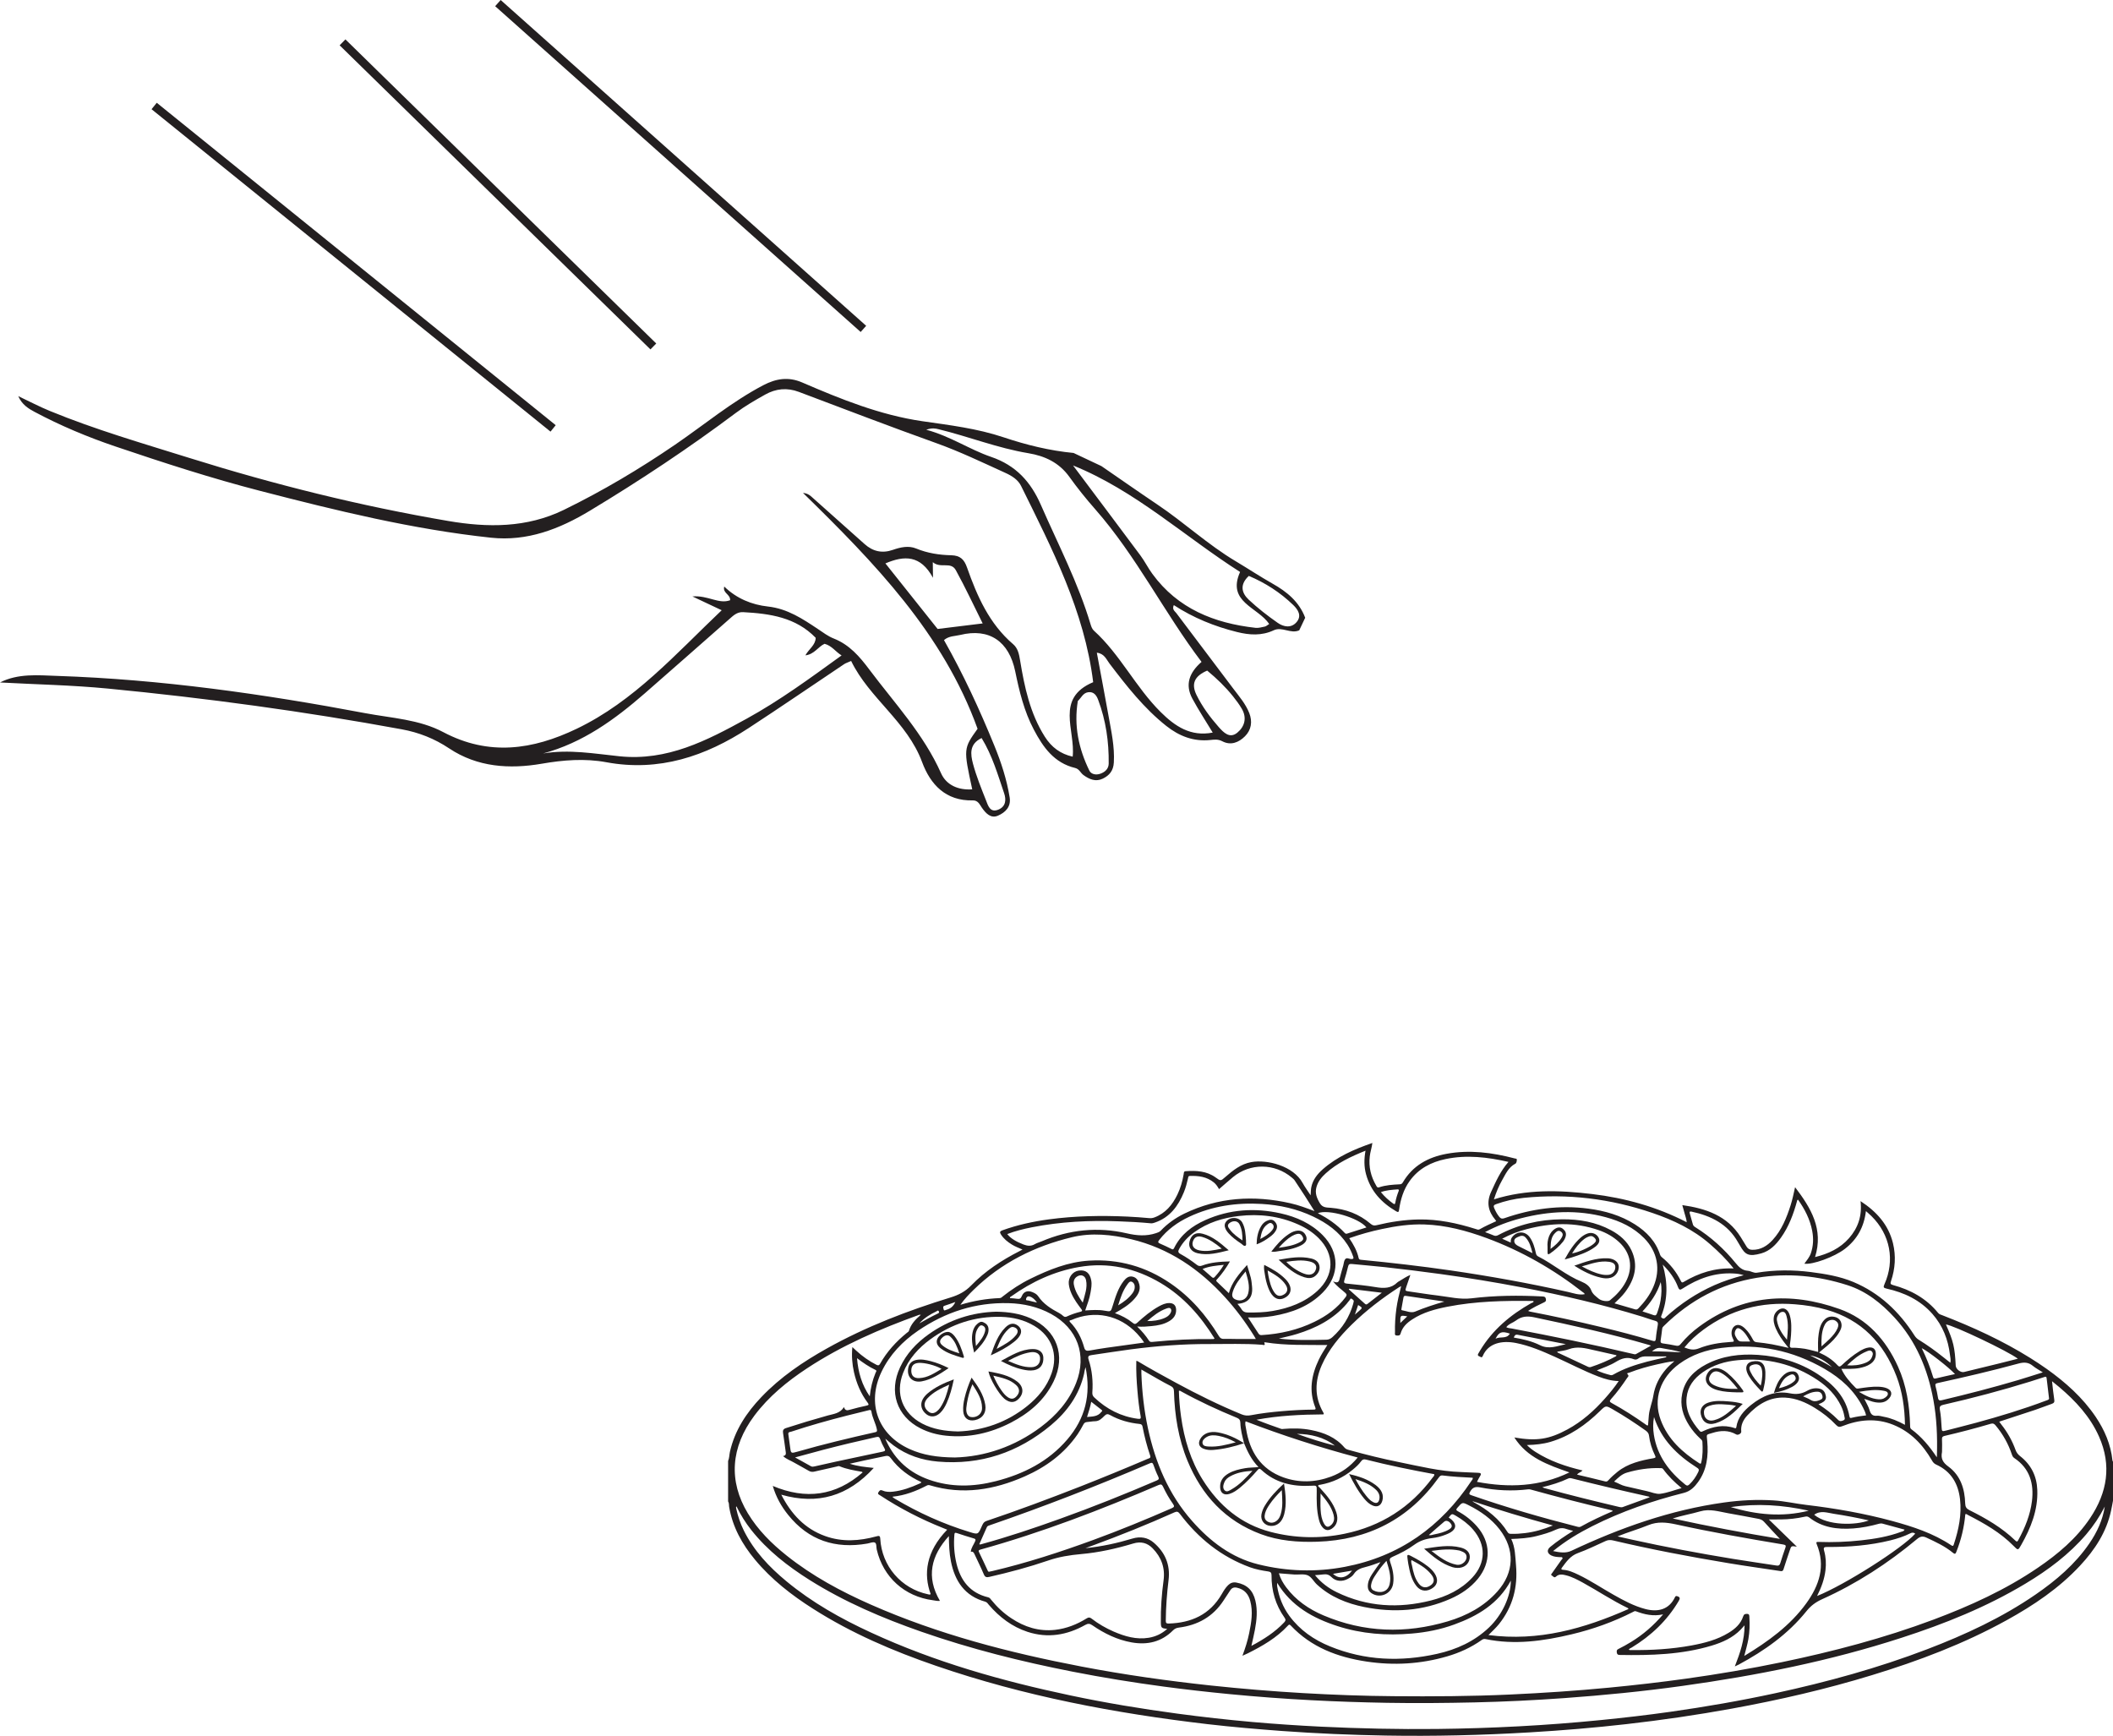 <?xml version="1.0" encoding="UTF-8"?>
<svg xmlns="http://www.w3.org/2000/svg" xmlns:xlink="http://www.w3.org/1999/xlink" width="255.316pt" height="209.747pt" viewBox="0 0 255.316 209.747" version="1.1">
<defs>
<clipPath id="clip1">
  <path d="M 87 138 L 255.316 138 L 255.316 209.746 L 87 209.746 Z M 87 138 "/>
</clipPath>
</defs>
<g id="surface1">
<path style=" stroke:none;fill-rule:evenodd;fill:rgb(13.73%,12.16%,12.549%);fill-opacity:1;" d="M 118.609 89.18 C 119.926 91.34 120.562 93.613 121.324 95.832 C 121.602 96.633 121.539 97.457 120.637 97.828 C 119.621 98.246 119.387 97.336 119.137 96.699 C 118.559 95.242 117.965 93.777 117.562 92.266 C 117.27 91.152 117.09 89.91 118.609 89.18 M 150.895 69.59 C 152.891 70.426 154.695 71.59 156.266 73.109 C 156.855 73.68 157.316 74.414 156.668 75.172 C 156.012 75.938 155.09 75.754 154.383 75.258 C 153.156 74.402 151.961 73.473 150.871 72.449 C 150.02 71.641 149.773 70.641 150.895 69.59 M 145.867 81.031 C 147.035 81.996 148.078 83.004 148.984 84.137 C 149.371 84.621 149.742 85.117 150.051 85.648 C 150.691 86.746 150.387 87.801 149.516 88.523 C 148.59 89.297 147.844 88.512 147.242 87.832 C 146.203 86.652 145.266 85.387 144.574 83.973 C 143.91 82.617 144.332 81.691 145.867 81.031 M 130.234 84.707 C 130.652 84.32 130.852 83.738 131.48 83.645 C 132.195 83.539 132.516 84.082 132.699 84.582 C 133.625 87.059 133.996 89.633 133.965 92.266 C 133.957 92.875 133.559 93.273 132.977 93.484 C 132.434 93.684 131.848 93.562 131.629 93.117 C 130.332 90.465 129.746 87.684 130.234 84.707 M 113.293 76 C 111.184 73.355 109.098 70.734 106.984 68.078 C 109.285 67.102 111.23 67.059 112.734 69.816 C 112.723 68.938 112.723 68.633 112.711 67.93 C 113.652 68.742 114.891 67.797 115.496 68.902 C 116.641 70.984 117.645 73.141 118.738 75.332 C 116.809 75.57 115.039 75.785 113.293 76 M 153.359 75.398 C 153.125 75.543 152.996 75.672 152.848 75.707 C 152.469 75.785 152.074 75.906 151.699 75.863 C 146.707 75.301 142.32 73.551 139.242 69.344 C 138.715 68.625 138.316 67.809 137.781 67.094 C 135.086 63.469 132.363 59.859 129.656 56.242 C 137.188 59.285 143.117 64.824 149.84 69.113 C 148.211 72.758 151.965 73.34 153.359 75.398 M 111.918 51.926 C 112.66 51.676 113.027 51.773 113.418 51.867 C 117.055 52.754 120.551 54.148 124.258 54.762 C 126.254 55.094 127.969 55.895 129.203 57.609 C 130.18 58.973 131.238 60.285 132.348 61.547 C 137.324 67.215 140.652 73.996 145.184 79.98 C 143.672 81.301 143.176 82.746 144.074 84.418 C 144.832 85.824 145.719 87.168 146.535 88.52 C 143.863 89.039 141.98 87.762 140.238 86.031 C 137.211 83.027 135.352 79.082 132.176 76.203 C 131.98 76.027 131.863 75.734 131.785 75.469 C 130.289 70.453 127.871 65.816 125.785 61.043 C 124.555 58.219 122.758 56.23 119.746 55.203 C 117.16 54.32 114.852 52.715 111.918 51.926 M 65.625 91.043 C 70.422 89.75 74.281 86.945 77.918 83.773 C 81.316 80.809 84.695 77.82 88.082 74.844 C 88.582 74.41 89.031 73.926 89.805 73.969 C 93.035 74.145 96.16 74.59 98.562 77.07 C 98.539 77.961 97.734 78.418 97.316 79.188 C 98.398 79.066 98.852 78.148 99.633 77.793 C 100.512 78.023 100.965 78.758 101.688 79.199 C 97.891 81.945 94.215 84.648 90.199 86.855 C 85.414 89.484 80.621 91.984 74.848 91.383 C 71.812 91.07 68.77 90.52 65.625 91.043 M 0 82.465 C 4.348 82.703 8.711 82.785 13.039 83.203 C 24.938 84.355 36.777 85.961 48.543 88.125 C 50.605 88.504 52.488 89.242 54.266 90.426 C 57.68 92.707 61.555 92.953 65.445 92.285 C 68.07 91.832 70.652 91.621 73.27 92.105 C 79.625 93.281 85.234 91.391 90.453 87.98 C 94.332 85.445 98.156 82.824 102.008 80.246 C 102.188 80.125 102.41 80.062 102.844 79.867 C 105.043 84.391 109.613 87.203 111.418 92.086 C 112.422 94.797 114.277 96.797 117.547 96.715 C 118.176 96.699 118.367 97.203 118.652 97.613 C 119.121 98.281 119.719 98.934 120.586 98.559 C 121.465 98.176 122.184 97.504 122 96.355 C 121.648 94.188 120.973 92.113 120.141 90.082 C 118.363 85.719 116.387 81.449 114.062 77.344 C 114.664 76.828 115.383 76.879 116.02 76.723 C 119.539 75.859 121.926 77.496 122.672 81.133 C 123.168 83.547 123.746 85.949 124.918 88.164 C 126.043 90.301 127.379 92.191 129.91 92.797 C 130.41 92.914 130.559 93.395 130.914 93.652 C 131.629 94.172 132.398 94.504 133.262 94.082 C 134.055 93.691 134.531 93.129 134.586 92.133 C 134.695 90.199 134.273 88.352 133.941 86.48 C 133.488 83.957 133.008 81.438 132.531 78.867 C 133.441 78.977 133.672 79.66 134.062 80.18 C 136.129 82.895 138.227 85.582 140.926 87.719 C 142.48 88.949 144.223 89.629 146.23 89.418 C 146.734 89.367 147.176 89.301 147.684 89.566 C 148.719 90.113 149.684 89.715 150.43 88.969 C 151.203 88.199 151.355 87.191 150.949 86.16 C 150.512 85.051 149.73 84.152 149.023 83.215 C 146.73 80.172 144.438 77.129 142.141 74.09 C 141.941 73.832 141.598 73.652 141.832 73.117 C 144.195 74.66 146.766 75.699 149.48 76.371 C 150.977 76.742 152.453 76.844 153.914 76.156 C 154.914 75.684 155.961 76.629 156.988 76.164 C 157.227 75.656 157.469 75.152 157.707 74.645 C 156.98 72.715 155.516 71.512 153.777 70.531 C 152.266 69.676 150.816 68.715 149.324 67.824 C 145.953 65.82 143.082 63.133 139.836 60.957 C 137.57 59.434 135.336 57.867 133.086 56.32 C 131.965 55.789 130.844 55.262 129.723 54.734 C 126.832 54.457 124.008 53.762 121.285 52.848 C 118.062 51.766 114.758 51.375 111.441 50.895 C 106.344 50.152 101.605 48.234 96.918 46.211 C 95.238 45.488 93.746 45.758 92.246 46.539 C 88.422 48.539 85.117 51.309 81.578 53.73 C 77.281 56.664 72.812 59.324 68.133 61.609 C 63.66 63.793 58.926 63.77 54.145 62.949 C 43.547 61.141 33.145 58.547 22.883 55.336 C 17.211 53.562 11.496 51.91 5.992 49.645 C 4.766 49.141 3.586 48.52 2.207 47.867 C 2.648 48.887 3.426 49.367 4.172 49.766 C 7.305 51.434 10.578 52.809 13.938 53.945 C 19.719 55.902 25.523 57.789 31.438 59.316 C 40.637 61.695 49.863 63.961 59.332 64.973 C 63.715 65.438 67.602 63.93 71.285 61.707 C 77.359 58.047 83.254 54.133 88.926 49.883 C 90.035 49.051 91.258 48.352 92.469 47.672 C 93.75 46.957 95.105 46.816 96.523 47.352 C 102.043 49.434 107.551 51.547 113.102 53.535 C 115.977 54.562 118.707 55.879 121.473 57.137 C 122.273 57.496 123.008 57.965 123.379 58.719 C 127.129 66.316 131.035 73.863 132.09 82.43 C 127.469 84.379 129.961 88.223 129.613 91.43 C 128.141 91.102 127.059 90.301 126.242 89.012 C 124.457 86.188 123.789 83.012 123.258 79.797 C 123.137 79.055 123 78.336 122.414 77.836 C 119.527 75.363 118.066 72.035 116.848 68.578 C 116.508 67.605 116.035 67.121 114.941 67.094 C 113.496 67.062 112.062 66.844 110.684 66.273 C 109.781 65.906 108.805 66.121 107.891 66.441 C 106.605 66.891 105.477 66.645 104.461 65.734 C 102.387 63.867 100.285 62.027 98.211 60.16 C 97.914 59.891 97.641 59.625 97.027 59.559 C 105.66 68.004 113.957 76.523 118.121 88.062 C 116.41 90.457 116.41 90.457 117.477 95.379 C 115.797 95.5 114.344 94.867 113.707 93.43 C 111.605 88.711 108.113 84.996 105.074 80.945 C 103.863 79.324 102.641 77.902 100.719 77.145 C 100.051 76.883 99.453 76.422 98.848 76.02 C 96.984 74.777 95.152 73.551 92.797 73.289 C 90.84 73.074 89.008 72.328 87.512 70.875 C 87.293 71.68 88.254 71.789 88.223 72.527 C 86.844 73.039 85.551 71.91 83.668 72.07 C 85.094 72.742 86.07 73.203 87.203 73.738 C 81.621 79.043 76.621 84.73 69.676 88.062 C 64.371 90.605 59.07 91.387 53.551 88.461 C 50.656 86.926 47.316 86.773 44.137 86.176 C 31.824 83.852 19.441 82.09 6.902 81.672 C 4.59 81.594 2.195 81.348 0 82.465 "/>
<path style="fill:none;stroke-width:1;stroke-linecap:butt;stroke-linejoin:miter;stroke:rgb(13.73%,12.16%,12.549%);stroke-opacity:1;stroke-miterlimit:10;" d="M 0.001 0.001 L -48.206 38.959 " transform="matrix(1,0,0,-1,66.832,51.767)"/>
<path style="fill:none;stroke-width:1;stroke-linecap:butt;stroke-linejoin:miter;stroke:rgb(13.73%,12.16%,12.549%);stroke-opacity:1;stroke-miterlimit:10;" d="M -0.002 0.002 L -37.56 36.748 " transform="matrix(1,0,0,-1,78.947,41.865)"/>
<path style="fill:none;stroke-width:1;stroke-linecap:butt;stroke-linejoin:miter;stroke:rgb(13.73%,12.16%,12.549%);stroke-opacity:1;stroke-miterlimit:10;" d="M -0.002 0 L -44.166 39.367 " transform="matrix(1,0,0,-1,104.33,39.742)"/>
<g clip-path="url(#clip1)" clip-rule="nonzero">
<path style=" stroke:none;fill-rule:evenodd;fill:rgb(13.73%,12.16%,12.549%);fill-opacity:1;" d="M 163.715 158.848 C 163.945 158.645 164.086 158.52 164.227 158.398 C 164.652 158.023 164.652 158.023 164.105 157.691 C 163.988 158.043 163.871 158.383 163.715 158.848 M 169.203 159.859 C 169.5 159.578 169.758 159.332 170.039 159.062 C 169.188 158.91 169.188 158.91 169.203 159.859 M 125.301 157.391 C 125.035 157.027 124.777 156.762 124.402 156.66 C 124.172 156.598 124.031 156.727 123.984 156.934 C 123.922 157.184 124.16 157.113 124.27 157.145 C 124.586 157.238 124.91 157.301 125.301 157.391 M 221.371 165.203 C 220.621 164.477 219.75 163.957 218.703 163.773 C 219.609 164.215 220.504 164.676 221.371 165.203 M 115.43 157.328 C 114.957 157.496 114.555 157.648 114.148 157.773 C 113.887 157.855 113.973 158.02 114.012 158.188 C 114.066 158.441 114.207 158.309 114.336 158.273 C 114.816 158.141 115.191 157.883 115.43 157.328 M 111.086 159.91 C 111.805 159.496 112.531 159.094 113.281 158.738 C 113.402 158.684 113.531 158.633 113.438 158.453 C 113.34 158.277 113.234 158.414 113.156 158.453 C 112.383 158.82 111.664 159.258 111.086 159.91 M 182.441 161.148 C 181.461 160.82 181.129 160.934 180.703 161.777 C 181.27 161.434 182.012 161.855 182.441 161.148 M 163.371 189.785 C 162.574 189.922 161.836 190.043 161.07 190.172 C 161.805 190.852 162.668 190.707 163.371 189.785 M 203.129 163.41 C 202.359 163.137 201.547 163.059 200.762 162.895 C 200.309 162.797 200.004 162.98 199.605 163.289 C 200.852 163.281 201.988 163.355 203.129 163.41 M 156.707 173.258 C 158.211 173.805 159.738 174.285 161.293 174.68 C 159.945 173.637 158.375 173.285 156.707 173.258 M 217.871 168.727 C 218.227 168.891 218.52 168.988 218.77 169.148 C 219.098 169.355 219.418 169.352 219.758 169.223 C 220.004 169.129 220.285 169.055 220.211 168.703 C 220.145 168.375 219.961 168.164 219.586 168.164 C 218.973 168.16 218.449 168.41 217.871 168.727 M 131.348 171.219 C 132.004 171.156 132.637 171.184 133.07 170.617 C 133.141 170.531 133.258 170.48 133.102 170.359 C 132.695 170.047 132.293 169.727 131.855 169.383 C 131.738 170.02 131.543 170.598 131.348 171.219 M 211.473 162.102 C 211.16 161.523 210.852 160.988 210.328 160.617 C 210.145 160.488 209.922 160.395 209.758 160.645 C 209.586 160.902 209.562 161.199 209.711 161.473 C 209.867 161.758 210 162.094 210.41 162.098 C 210.742 162.105 211.078 162.102 211.473 162.102 M 147.879 152.836 C 146.965 152.93 146.133 152.996 145.305 153.336 C 145.711 153.684 146.078 154 146.441 154.328 C 146.57 154.438 146.656 154.43 146.77 154.309 C 147.168 153.867 147.535 153.41 147.879 152.836 M 172.645 185.488 C 172.883 185.547 173.074 185.453 173.27 185.414 C 173.918 185.281 174.57 185.141 175.141 184.777 C 175.387 184.617 175.52 184.414 175.316 184.125 C 175.102 183.805 174.746 183.668 174.512 183.863 C 173.879 184.387 173.277 184.938 172.645 185.488 M 166.852 144.047 C 167.297 144.59 167.785 145.035 168.328 145.422 C 168.457 145.512 168.559 145.555 168.594 145.336 C 168.676 144.848 168.82 144.383 169 143.922 C 169.062 143.766 169.012 143.707 168.848 143.719 C 168.188 143.773 167.523 143.805 166.852 144.047 M 138.625 159.629 C 139.34 159.633 140.027 159.551 140.676 159.277 C 140.957 159.156 141.219 159.004 141.391 158.734 C 141.512 158.543 141.594 158.305 141.449 158.125 C 141.324 157.973 141.102 158.059 140.922 158.121 C 140.035 158.438 139.324 159.023 138.625 159.629 M 185.172 151.422 C 184.988 150.695 184.82 150.031 184.32 149.512 C 184.078 149.266 183.797 149.293 183.52 149.422 C 183.273 149.535 182.965 149.625 182.969 149.961 C 182.973 150.266 183.211 150.438 183.461 150.566 C 184.008 150.848 184.562 151.117 185.172 151.422 M 135.105 157.727 C 135.812 157.312 136.387 156.867 136.832 156.273 C 136.973 156.086 137.074 155.875 137.105 155.645 C 137.148 155.336 137.047 155.027 136.781 154.891 C 136.508 154.75 136.34 155.043 136.207 155.223 C 135.668 155.957 135.395 156.801 135.105 157.727 M 224.617 168.184 C 225.418 168.648 226.133 169.016 226.961 169.082 C 227.254 169.102 227.547 169.066 227.789 168.875 C 227.953 168.75 228.137 168.602 228.109 168.387 C 228.078 168.152 227.844 168.098 227.645 168.059 C 226.664 167.863 225.695 168 224.617 168.184 M 223.188 164.977 C 223.945 165.031 224.676 164.961 225.371 164.691 C 225.723 164.559 226.027 164.363 226.176 164.008 C 226.273 163.785 226.379 163.531 226.184 163.312 C 225.988 163.094 225.742 163.215 225.535 163.301 C 224.625 163.672 223.898 164.305 223.188 164.977 M 215.922 161.887 C 216.016 160.93 216.133 159.98 215.871 159.043 C 215.809 158.809 215.715 158.52 215.43 158.516 C 215.117 158.512 214.91 158.738 214.781 159.02 C 214.695 159.199 214.68 159.391 214.711 159.574 C 214.863 160.469 215.34 161.195 215.922 161.887 M 130.828 157.406 C 131.082 156.445 131.422 155.598 131.227 154.68 C 131.109 154.125 130.609 153.941 130.133 154.254 C 129.777 154.488 129.684 154.844 129.758 155.242 C 129.91 156.023 130.32 156.684 130.828 157.406 M 189.199 162.418 C 187.258 162.039 185.32 161.66 183.383 161.285 C 183.109 161.23 182.996 161.379 182.914 161.625 C 184.02 161.805 185.102 162.059 186.086 162.547 C 187.172 163.086 188.16 162.645 189.199 162.418 M 163.008 155.723 C 163 155.75 162.988 155.773 162.98 155.801 C 163.625 156.379 164.273 156.957 164.918 157.535 C 165.012 157.617 165.098 157.66 165.223 157.566 C 165.773 157.129 166.332 156.699 166.969 156.207 C 165.582 156.035 164.297 155.879 163.008 155.723 M 198.461 158.465 C 198.957 158.629 199.387 158.754 199.805 158.91 C 200.047 158.996 200.145 158.898 200.219 158.691 C 200.406 158.172 200.566 157.645 200.652 157.102 C 200.762 156.379 200.816 155.652 200.664 154.914 C 200.234 156.273 199.453 157.402 198.461 158.465 M 220.094 162.691 C 220.484 162.332 220.805 162.066 221.094 161.773 C 221.473 161.391 221.824 160.988 222.039 160.484 C 222.145 160.227 222.172 159.965 221.977 159.75 C 221.77 159.52 221.504 159.434 221.191 159.504 C 220.742 159.609 220.523 159.945 220.371 160.332 C 220.094 161.047 220.07 161.797 220.094 162.691 M 151.336 177.727 C 150.309 177.785 149.434 177.949 148.637 178.395 C 148.34 178.559 148.078 178.777 147.945 179.098 C 147.809 179.426 147.711 179.809 147.973 180.082 C 148.234 180.352 148.555 180.109 148.809 179.965 C 149.766 179.422 150.508 178.625 151.336 177.727 M 159.566 180.461 C 159.566 181.18 159.527 181.828 159.574 182.469 C 159.609 183.027 159.695 183.59 159.977 184.094 C 160.234 184.566 160.523 184.602 160.898 184.219 C 161.227 183.879 161.25 183.473 161.141 183.047 C 160.875 182.051 160.25 181.277 159.566 180.461 M 150.508 153.641 C 149.855 154.441 149.246 155.172 148.953 156.105 C 148.84 156.469 148.844 156.805 149.238 157 C 149.922 157.34 150.629 157.031 150.82 156.293 C 151.051 155.402 150.773 154.562 150.508 153.641 M 105.094 168.723 C 105.195 167.73 105.422 166.793 105.793 165.887 C 105.836 165.773 106 165.629 105.777 165.527 C 105.004 165.16 104.305 164.684 103.555 164.113 C 103.695 165.844 104.148 167.367 105.094 168.723 M 219.211 183.031 C 220.832 184.391 224.277 184.309 225.809 183.719 C 224.402 183.398 222.996 183.133 221.582 182.918 C 220.801 182.801 219.992 182.469 219.211 183.031 M 236.223 166.035 C 235.523 165.254 232.961 163.258 232.203 162.902 C 232.766 164.047 233.227 165.203 233.578 166.391 C 233.633 166.57 233.707 166.609 233.891 166.566 C 234.648 166.383 235.41 166.219 236.223 166.035 M 167.527 188.602 C 167.242 188.934 167.004 189.188 166.797 189.465 C 166.539 189.812 166.293 190.172 166.059 190.539 C 165.871 190.832 165.734 191.152 165.672 191.5 C 165.621 191.785 165.691 192.035 165.949 192.172 C 166.688 192.559 167.684 192.43 167.914 191.41 C 168.129 190.457 167.824 189.578 167.527 188.602 M 174.523 157.273 C 173.012 157.051 171.496 156.828 169.98 156.602 C 169.941 156.598 169.895 156.594 169.852 156.586 C 169.688 156.551 169.609 156.641 169.582 156.785 C 169.5 157.23 169.422 157.672 169.344 158.113 C 169.328 158.199 169.289 158.301 169.414 158.324 C 169.938 158.41 170.504 158.688 170.984 158.488 C 172.137 158.004 173.312 157.625 174.523 157.273 M 201.328 164 L 201.328 163.898 C 200.547 163.898 199.762 163.906 198.98 163.898 C 198.609 163.891 198.262 163.926 197.953 164.16 C 197.793 164.285 197.605 164.316 197.422 164.242 C 196.629 163.918 195.941 164.137 195.246 164.562 C 194.547 164.992 193.754 165.258 192.945 165.59 C 193.512 165.859 194.051 166.016 194.594 166.156 C 194.727 166.195 194.844 166.152 194.965 166.082 C 196.234 165.359 197.609 164.91 199.016 164.535 C 199.777 164.332 200.559 164.176 201.328 164 M 165.109 148.316 C 164.184 147.152 160.488 146.07 159.234 146.598 C 160.445 147.215 161.539 147.965 162.457 148.953 C 162.543 149.047 162.625 149.109 162.758 149.066 C 163.539 148.816 164.32 148.566 165.109 148.316 M 209.137 182.109 C 212.219 183.031 215.328 183.348 218.547 182.543 C 215.395 181.844 212.281 181.641 209.137 182.109 M 188.16 163.332 C 188.184 163.383 188.191 163.422 188.211 163.434 C 189.43 164.004 190.648 164.574 191.867 165.148 C 191.992 165.207 192.109 165.219 192.242 165.176 C 193.289 164.828 194.305 164.406 195.273 163.875 C 195.297 163.859 195.301 163.801 195.32 163.758 C 194.391 163.547 193.473 163.348 192.559 163.137 C 191.559 162.902 190.57 162.648 189.539 163.039 C 189.113 163.203 188.637 163.234 188.16 163.332 M 187.637 184.332 C 184.316 183.422 181.105 182.457 177.922 181.391 C 177.973 181.457 178.031 181.492 178.094 181.527 C 179.734 182.418 181.172 183.539 182.172 185.148 C 182.277 185.316 182.402 185.336 182.57 185.34 C 183.137 185.355 183.703 185.32 184.262 185.25 C 185.402 185.113 186.492 184.801 187.637 184.332 M 154.523 161.746 C 156.434 161.969 158.348 161.926 160.262 161.883 C 160.551 161.875 160.781 161.77 160.996 161.574 C 162.223 160.469 163.062 159.129 163.512 157.539 C 163.527 157.469 163.531 157.395 163.559 157.328 C 163.629 157.117 163.461 157.031 163.34 156.949 C 163.164 156.824 163.133 157.039 163.062 157.117 C 162.934 157.254 162.828 157.414 162.707 157.559 C 161.098 159.418 159.004 160.484 156.695 161.195 C 155.984 161.418 155.246 161.559 154.523 161.746 M 199.855 171.223 C 199.723 171.945 199.727 172.664 199.84 173.379 C 200.246 175.934 201.691 177.832 203.652 179.406 C 203.855 179.566 203.977 179.512 204.129 179.367 C 204.594 178.934 204.934 178.422 205.207 177.855 C 205.336 177.594 205.262 177.477 205.039 177.34 C 202.68 175.84 200.75 173.98 199.855 171.223 M 195.031 179.023 C 195.543 179.223 195.934 179.48 196.391 179.582 C 197.266 179.781 198.137 179.984 199.012 180.184 C 199.547 180.301 200.105 180.566 200.617 180.5 C 201.473 180.391 202.297 180.062 203.191 179.812 C 202.328 179.098 201.582 178.371 200.965 177.523 C 200.859 177.375 200.715 177.402 200.574 177.398 C 199.219 177.355 197.895 177.559 196.59 177.938 C 195.961 178.117 195.531 178.555 195.031 179.023 M 200.906 152.809 C 201.535 154.977 201.531 157.008 200.734 159.012 C 200.672 159.168 200.738 159.203 200.848 159.27 C 201.082 159.422 201.188 159.234 201.32 159.113 C 203.062 157.531 205 156.25 207.152 155.293 C 208.273 154.797 209.434 154.418 210.695 154.09 C 210.242 153.938 209.855 153.898 209.469 153.879 C 207.203 153.75 205.188 154.488 203.32 155.691 C 203.02 155.887 202.902 155.902 202.758 155.523 C 202.375 154.516 201.762 153.652 200.906 152.809 M 96.07 176.105 C 96.793 176.508 97.391 176.832 97.98 177.168 C 98.141 177.258 98.281 177.223 98.441 177.188 C 99.285 176.992 100.133 176.801 100.984 176.617 C 102.879 176.211 104.773 175.801 106.672 175.406 C 106.977 175.34 107.008 175.25 106.855 174.984 C 106.656 174.637 106.484 174.266 106.348 173.887 C 106.25 173.617 106.129 173.59 105.867 173.648 C 103.719 174.129 101.578 174.633 99.453 175.191 C 98.363 175.477 97.277 175.781 96.07 176.105 M 186.359 179.707 C 186.488 179.762 186.539 179.793 186.594 179.805 C 189.609 180.637 192.645 181.383 195.691 182.102 C 195.816 182.133 195.961 182.145 196.074 182.105 C 197.16 181.719 198.234 181.324 199.336 180.918 C 199.277 180.879 199.246 180.844 199.211 180.836 C 196.109 180.148 193.027 179.422 189.949 178.645 C 189.797 178.605 189.641 178.578 189.484 178.656 C 188.512 179.117 187.488 179.43 186.359 179.707 M 202.117 183.484 C 206.449 184.43 210.805 185.246 215.066 185.949 C 214.445 185.285 213.789 184.59 213.152 183.883 C 212.953 183.66 212.715 183.57 212.438 183.52 C 211.227 183.293 210.02 183.055 208.809 182.848 C 207.691 182.652 206.605 182.281 205.43 182.625 C 204.34 182.945 203.211 183.125 202.117 183.484 M 243.82 164.18 C 242.648 163.273 236.051 160.141 235.129 160.039 C 236.035 162.09 236.199 162.785 236.312 165.02 C 236.332 165.438 236.906 165.883 237.312 165.785 C 238.66 165.457 240.008 165.133 241.355 164.801 C 242.164 164.602 242.977 164.391 243.82 164.18 M 246.836 165.828 C 246.375 165.531 245.977 165.328 245.633 165.043 C 245.102 164.605 244.578 164.578 243.914 164.758 C 240.672 165.641 237.402 166.402 234.121 167.121 C 233.891 167.172 233.809 167.242 233.871 167.492 C 233.992 167.953 234.102 168.422 234.172 168.895 C 234.223 169.234 234.379 169.254 234.664 169.184 C 237.734 168.453 240.793 167.668 243.82 166.77 C 244.801 166.477 245.773 166.16 246.836 165.828 M 138.25 162.227 C 137.973 161.805 137.688 161.457 137.383 161.133 C 135.289 158.902 132.266 158.273 129.465 159.5 C 129.375 159.535 129.086 159.531 129.309 159.762 C 130.156 160.637 130.688 161.684 131.008 162.844 C 131.113 163.223 131.332 163.25 131.656 163.191 C 132.336 163.066 133.027 162.953 133.711 162.855 C 135.199 162.645 136.695 162.441 138.25 162.227 M 202.316 164.477 C 201.543 164.562 200.91 164.715 200.281 164.852 C 199.121 165.109 197.977 165.43 196.871 165.863 C 196.793 165.895 196.504 165.895 196.668 166.062 C 196.879 166.281 196.691 166.379 196.613 166.496 C 196.016 167.387 195.383 168.254 194.664 169.055 C 194.434 169.316 194.504 169.402 194.766 169.547 C 196.164 170.312 197.504 171.176 198.812 172.098 C 198.898 172.156 198.973 172.266 199.133 172.23 C 199.168 171.836 199.195 171.434 199.23 171.031 C 199.305 170.219 199.641 169.465 199.77 168.664 C 199.961 167.441 200.496 166.383 201.297 165.453 C 201.578 165.125 201.898 164.836 202.316 164.477 M 182.004 160.367 C 182.223 160.492 182.457 160.492 182.68 160.531 C 187.586 161.457 192.477 162.461 197.336 163.605 C 197.449 163.633 197.57 163.676 197.68 163.617 C 198.262 163.293 198.844 162.965 199.492 162.598 C 199.332 162.543 199.27 162.52 199.199 162.5 C 194.641 161.172 190.008 160.152 185.363 159.172 C 184.535 159 183.852 159.051 183.184 159.559 C 182.809 159.84 182.312 159.957 182.004 160.367 M 95.254 173.293 C 95.324 173.797 95.402 174.297 95.461 174.801 C 95.562 175.637 95.559 175.637 96.371 175.406 C 99.461 174.516 102.586 173.77 105.723 173.066 C 105.965 173.012 106.004 172.961 105.953 172.707 C 105.801 171.965 105.402 171.301 105.293 170.551 C 105.262 170.352 105.145 170.355 104.973 170.402 C 104.105 170.625 103.23 170.828 102.359 171.047 C 100.086 171.625 97.828 172.258 95.602 172.996 C 95.465 173.043 95.219 173.016 95.254 173.293 M 219.559 192.848 C 222.871 191.531 229.871 187.078 231.418 185.32 C 231.23 185.172 231.055 185.16 230.832 185.273 C 230.066 185.66 229.25 185.922 228.418 186.129 C 225.926 186.742 223.387 186.941 220.824 186.926 C 220.449 186.926 220.281 186.945 220.418 187.41 C 220.629 188.168 220.668 188.949 220.574 189.738 C 220.445 190.816 220.082 191.812 219.559 192.848 M 194.887 182.59 C 194.805 182.531 194.781 182.508 194.758 182.5 C 191.484 181.734 188.234 180.895 184.992 179.996 C 184.879 179.965 184.773 179.945 184.652 179.961 C 182.703 180.199 180.762 180.102 178.848 179.727 C 178.238 179.605 177.93 179.738 177.637 180.242 C 177.484 180.516 177.504 180.574 177.789 180.676 C 182.008 182.145 186.289 183.383 190.613 184.484 C 190.766 184.523 190.887 184.535 191.027 184.457 C 192.262 183.758 193.555 183.172 194.887 182.59 M 247.578 168.895 C 247.48 168.07 247.379 167.309 247.297 166.547 C 247.273 166.32 247.176 166.34 247.012 166.395 C 246.434 166.59 245.855 166.773 245.273 166.953 C 241.828 168.02 238.348 168.941 234.832 169.742 C 234.484 169.824 234.32 169.93 234.395 170.332 C 234.527 171.031 234.562 171.742 234.605 172.453 C 234.637 172.98 234.652 172.984 235.184 172.848 C 236.371 172.539 237.566 172.242 238.754 171.922 C 241.617 171.145 244.457 170.285 247.234 169.238 C 247.43 169.168 247.645 169.125 247.578 168.895 M 179.441 148.879 C 179.844 149.035 180.156 149.137 180.461 149.273 C 180.668 149.367 180.832 149.348 181.031 149.242 C 183.434 147.965 186.004 147.355 188.719 147.332 C 190.805 147.312 192.82 147.652 194.68 148.66 C 195.719 149.223 196.605 149.973 197.121 151.062 C 197.996 152.914 197.52 154.586 196.359 156.141 C 195.992 156.629 195.547 157.039 195.082 157.488 C 195.945 157.738 196.762 157.973 197.574 158.215 C 197.758 158.266 197.871 158.199 197.992 158.074 C 198.73 157.305 199.367 156.461 199.785 155.473 C 200.68 153.375 200.273 151.242 198.672 149.617 C 197.379 148.305 195.777 147.555 194.031 147.082 C 190.598 146.152 187.172 146.336 183.758 147.215 C 182.277 147.598 180.859 148.125 179.441 148.879 M 118.328 186.594 C 118.43 186.652 118.496 186.609 118.566 186.594 C 121.793 185.711 124.961 184.645 128.109 183.512 C 132.035 182.102 135.906 180.551 139.742 178.906 C 140.02 178.789 140.082 178.699 139.945 178.41 C 139.719 177.957 139.539 177.48 139.371 177.004 C 139.281 176.758 139.191 176.707 138.938 176.816 C 132.574 179.547 126.125 182.051 119.578 184.309 C 119.445 184.355 119.305 184.383 119.238 184.543 C 118.941 185.23 118.629 185.914 118.328 186.594 M 195.449 185.648 C 196.109 185.797 196.648 185.922 197.184 186.039 C 201.23 186.93 205.301 187.695 209.387 188.363 C 211.148 188.652 212.91 188.898 214.672 189.172 C 214.91 189.207 215.035 189.145 215.109 188.898 C 215.297 188.273 215.512 187.656 215.723 187.043 C 215.809 186.793 215.809 186.684 215.48 186.629 C 211.137 185.906 206.797 185.141 202.496 184.195 C 201.355 183.949 200.285 183.832 199.16 184.293 C 197.984 184.777 196.758 185.117 195.449 185.648 M 164.051 176.117 C 159.43 174.891 154.934 173.438 150.508 171.742 C 150.41 172.062 150.516 172.344 150.559 172.621 C 150.996 175.402 152.34 177.535 155.07 178.516 C 156.969 179.195 158.922 179.133 160.828 178.426 C 162.086 177.961 163.152 177.207 164.051 176.117 M 182.547 150.145 C 182.523 149.879 182.57 149.684 182.695 149.512 C 183.27 148.723 184.305 148.723 184.859 149.527 C 185.254 150.098 185.441 150.758 185.582 151.422 C 185.621 151.617 185.699 151.738 185.867 151.824 C 187.676 152.742 189.223 154.109 191.121 154.879 C 191.602 155.078 192.078 155.395 192.266 155.902 C 192.449 156.398 192.844 156.648 193.199 156.945 C 193.531 157.219 194.312 157.301 194.527 157.125 C 195.301 156.5 195.977 155.781 196.445 154.895 C 197.359 153.168 197.055 151.395 195.621 150.074 C 194.914 149.422 194.094 148.965 193.195 148.652 C 190.301 147.637 187.383 147.758 184.461 148.527 C 183.457 148.789 182.488 149.152 181.504 149.68 C 181.875 149.848 182.172 149.977 182.547 150.145 M 219.734 169.68 C 220.609 170.25 221.395 170.852 222.086 171.555 C 222.316 171.793 222.512 171.723 222.742 171.625 C 223 171.516 222.887 171.309 222.855 171.137 C 222.785 170.707 222.652 170.293 222.461 169.898 C 221.824 168.582 220.836 167.574 219.641 166.77 C 216.711 164.801 213.465 164.027 209.969 164.359 C 208.449 164.5 207.008 164.926 205.742 165.82 C 204.676 166.57 203.934 167.531 203.793 168.871 C 203.625 170.488 204.375 171.75 205.379 172.914 C 205.516 173.066 205.629 173.004 205.762 172.941 C 206.992 172.363 208.258 172.105 209.59 172.559 C 209.719 172.602 209.781 172.59 209.801 172.453 C 209.969 171.273 210.707 170.469 211.582 169.766 C 212.961 168.66 214.504 168.004 216.297 168.363 C 217.051 168.512 217.68 168.438 218.344 168.062 C 218.82 167.793 219.371 167.656 219.941 167.82 C 220.375 167.945 220.547 168.293 220.621 168.691 C 220.695 169.094 220.457 169.344 220.117 169.512 C 220.016 169.562 219.906 169.605 219.734 169.68 M 150.797 159.195 C 151.254 159.891 151.664 160.508 152.062 161.133 C 152.164 161.285 152.27 161.336 152.453 161.324 C 154.676 161.188 156.816 160.703 158.82 159.723 C 160.301 159.004 161.609 158.062 162.602 156.719 C 162.758 156.508 162.746 156.402 162.555 156.227 C 162.094 155.805 161.559 155.465 161.074 154.828 C 161.758 155.16 161.812 154.762 161.902 154.375 C 162.023 153.883 162.172 153.398 162.309 152.91 C 162.379 152.656 162.387 152.363 162.531 152.168 C 162.727 151.898 163.039 152.145 163.297 152.137 C 163.527 152.129 163.582 152.074 163.512 151.859 C 163.336 151.352 163.117 150.863 162.824 150.41 C 161.801 148.836 160.34 147.789 158.672 147 C 156.711 146.07 154.629 145.605 152.465 145.477 C 149.414 145.297 146.473 145.723 143.691 147.027 C 142.281 147.688 141.043 148.582 140.074 149.828 C 139.879 150.074 139.918 150.164 140.195 150.281 C 140.648 150.469 141.09 150.691 141.531 150.906 C 141.684 150.984 141.77 151.008 141.863 150.816 C 142.664 149.176 144.027 148.145 145.641 147.426 C 148.574 146.117 151.633 145.922 154.746 146.617 C 156.664 147.047 158.41 147.828 159.816 149.242 C 161.875 151.32 161.895 154.086 159.836 156.176 C 158.18 157.863 156.078 158.629 153.801 159.02 C 152.828 159.188 151.852 159.219 150.797 159.195 M 225.48 171.027 C 225.406 170.672 225.262 170.371 225.109 170.078 C 224.074 168.023 222.434 166.547 220.484 165.418 C 216.621 163.172 212.453 162.32 208.02 162.875 C 206.172 163.105 204.434 163.688 202.906 164.801 C 200.602 166.484 199.73 169.066 200.664 171.578 C 201.535 173.922 203.285 175.496 205.324 176.809 C 205.508 176.926 205.531 176.848 205.57 176.684 C 205.758 175.867 205.75 175.043 205.703 174.215 C 205.691 174.035 205.559 173.938 205.441 173.832 C 204.93 173.355 204.477 172.828 204.102 172.238 C 203.348 171.062 202.969 169.789 203.262 168.391 C 203.605 166.711 204.711 165.621 206.168 164.855 C 208.129 163.828 210.238 163.574 212.414 163.715 C 215.012 163.891 217.434 164.613 219.621 166.027 C 221.523 167.258 223.047 168.809 223.473 171.156 C 223.512 171.383 223.613 171.352 223.77 171.312 C 224.316 171.176 224.875 171.098 225.48 171.027 M 131.168 165.199 C 131.113 165.402 131.082 165.512 131.055 165.621 C 131.027 165.75 131.016 165.879 130.988 166.008 C 130.402 168.562 128.945 170.578 126.98 172.219 C 123.027 175.516 118.477 177.055 113.32 176.609 C 111.391 176.441 109.574 175.84 107.992 174.676 C 107.66 174.434 107.359 174.16 106.977 173.844 C 107.043 174.004 107.074 174.086 107.109 174.16 C 108.172 176.438 109.914 177.969 112.266 178.801 C 114.926 179.738 117.625 179.668 120.32 178.977 C 123.676 178.117 126.676 176.609 128.969 173.93 C 131.113 171.426 131.855 168.539 131.168 165.199 M 184.496 174.609 C 184.859 174.977 185.191 175.215 185.527 175.434 C 187.27 176.551 189.199 177.203 191.219 177.68 C 191.027 177.906 190.73 177.938 190.559 178.184 C 191.715 178.461 192.844 178.723 193.965 179.008 C 194.172 179.062 194.258 178.957 194.363 178.844 C 194.695 178.48 195.066 178.148 195.449 177.84 C 196.719 176.828 198.242 176.477 199.789 176.203 C 200.078 176.152 200.078 176.078 199.969 175.852 C 199.609 175.102 199.355 174.32 199.254 173.492 C 199.227 173.211 199.082 173.031 198.859 172.867 C 197.578 171.961 196.273 171.098 194.914 170.32 C 194.023 169.809 194.031 169.812 193.312 170.516 C 191.598 172.188 189.684 173.531 187.355 174.223 C 186.449 174.488 185.523 174.586 184.496 174.609 M 209.477 153.273 C 208.582 152.137 207.629 151.211 206.621 150.332 C 204.586 148.555 202.191 147.426 199.668 146.566 C 194.617 144.844 189.43 144.203 184.109 144.742 C 182.969 144.859 181.855 145.117 180.77 145.504 C 180.461 145.609 180.441 145.742 180.555 146.004 C 180.719 146.375 180.906 146.73 181.168 147.047 C 181.34 147.254 181.496 147.293 181.77 147.203 C 185.062 146.055 188.438 145.586 191.914 146.043 C 193.918 146.301 195.832 146.855 197.551 147.945 C 198.961 148.84 200.07 149.992 200.594 151.625 C 200.629 151.734 200.699 151.824 200.789 151.902 C 201.777 152.699 202.547 153.668 203.109 154.801 C 203.191 154.965 203.254 155.012 203.43 154.906 C 205.262 153.816 207.219 153.176 209.477 153.273 M 119.562 189.906 C 119.695 189.879 119.809 189.859 119.922 189.832 C 124.059 188.859 128.094 187.543 132.082 186.086 C 135.293 184.91 138.457 183.613 141.586 182.242 C 141.902 182.102 141.926 182.004 141.738 181.73 C 141.27 181.066 140.867 180.359 140.523 179.625 C 140.391 179.352 140.266 179.328 139.996 179.441 C 132.977 182.453 125.855 185.188 118.484 187.238 C 118.258 187.305 118.195 187.355 118.309 187.578 C 118.652 188.281 118.977 188.992 119.309 189.703 C 119.363 189.812 119.395 189.969 119.562 189.906 M 158.891 190.332 C 159.652 191.262 160.539 191.914 161.535 192.398 C 165.195 194.176 169.008 194.375 172.902 193.391 C 174.797 192.906 176.535 192.09 177.898 190.629 C 179.551 188.855 179.574 186.656 177.992 184.824 C 177.406 184.145 176.699 183.617 175.934 183.168 C 175.43 182.875 175.43 182.879 175.047 183.367 C 175.172 183.465 175.305 183.547 175.418 183.648 C 176.016 184.195 175.965 184.742 175.273 185.164 C 175.09 185.273 174.887 185.359 174.688 185.438 C 174.156 185.648 173.609 185.793 173.047 185.855 C 172.254 185.945 171.547 186.18 170.891 186.66 C 170.082 187.254 169.188 187.711 168.27 188.113 C 167.922 188.262 167.859 188.41 167.984 188.758 C 168.281 189.598 168.473 190.457 168.336 191.359 C 168.145 192.605 166.723 193.215 165.688 192.488 C 165.418 192.301 165.281 192.051 165.273 191.719 C 165.262 191.152 165.492 190.668 165.785 190.215 C 166.094 189.734 166.438 189.277 166.805 188.758 C 166.465 188.875 166.188 188.984 165.902 189.078 C 165.598 189.176 165.297 189.281 164.988 189.352 C 164.43 189.488 163.922 189.672 163.586 190.195 C 163.418 190.461 163.129 190.637 162.848 190.789 C 162.168 191.148 161.41 191.098 160.871 190.555 C 160.562 190.242 160.25 190.195 159.867 190.246 C 159.57 190.285 159.27 190.301 158.891 190.332 M 154.32 191.258 C 154.32 191.445 154.305 191.559 154.32 191.668 C 154.531 192.977 155.008 194.18 155.793 195.25 C 157.062 196.977 158.758 198.145 160.711 198.941 C 164.918 200.66 169.25 200.82 173.648 199.84 C 176.004 199.312 178.152 198.34 179.926 196.648 C 181.504 195.145 182.555 192.898 182.555 190.992 C 181.047 193.785 178.551 195.266 175.727 196.293 C 174.07 196.898 172.352 197.238 170.598 197.387 C 167.543 197.656 164.535 197.43 161.609 196.488 C 158.66 195.535 156.043 194.094 154.32 191.258 M 121.707 149.117 C 122.094 149.625 122.781 150.039 123.676 150.379 C 124.148 150.559 124.582 150.605 125.039 150.336 C 125.297 150.184 125.602 150.109 125.883 149.988 C 129.199 148.582 132.637 148.215 136.145 149.027 C 137.363 149.309 138.512 149.398 139.695 149.004 C 139.906 148.934 140.098 148.871 140.254 148.707 C 141.074 147.844 142.035 147.168 143.098 146.648 C 147.207 144.66 151.5 144.395 155.906 145.391 C 156.906 145.613 157.859 145.977 158.832 146.344 C 158.051 145.082 157.246 143.852 156.43 142.625 C 156.344 142.496 156.211 142.395 156.094 142.293 C 154.027 140.547 151.062 140.52 148.988 142.23 C 148.422 142.703 147.871 143.195 147.297 143.688 C 147.121 143.371 146.938 143.098 146.676 142.883 C 145.82 142.184 144.816 142.059 143.766 142.094 C 143.566 142.102 143.578 142.242 143.555 142.359 C 143.422 142.941 143.273 143.516 143.047 144.066 C 142.363 145.738 141.352 147.105 139.562 147.723 C 139.398 147.777 139.238 147.836 139.055 147.816 C 137.773 147.695 136.48 147.621 135.191 147.578 C 131.656 147.441 128.145 147.617 124.668 148.301 C 123.664 148.5 122.672 148.746 121.707 149.117 M 134.715 158.668 C 135.531 158.965 136.238 159.332 136.855 159.836 C 137.082 160.027 137.211 160.016 137.426 159.82 C 138.23 159.086 139.066 158.387 140.027 157.855 C 140.422 157.641 140.828 157.449 141.297 157.453 C 141.816 157.457 142.098 157.746 142.113 158.258 C 142.133 158.898 141.805 159.324 141.285 159.637 C 140.625 160.035 139.883 160.168 139.129 160.238 C 138.594 160.289 138.059 160.34 137.406 160.289 C 138.008 160.875 138.453 161.406 138.832 161.992 C 138.941 162.164 139.082 162.16 139.242 162.148 C 141.699 161.902 144.164 161.773 146.633 161.805 C 146.664 161.805 146.699 161.766 146.754 161.734 C 145.07 159.023 143.02 156.688 140.266 155.047 C 137.199 153.223 133.887 152.484 130.363 153.102 C 127.387 153.621 124.68 154.871 122.211 156.629 C 122.141 156.68 122.016 156.699 122.035 156.859 C 122.32 156.883 122.609 156.887 122.895 156.938 C 123.195 156.988 123.344 156.918 123.469 156.609 C 123.688 156.062 124.172 155.902 124.727 156.125 C 125 156.234 125.277 156.379 125.434 156.613 C 126.078 157.578 127.012 158.148 128 158.672 C 128.18 158.766 128.336 158.902 128.492 159.031 C 128.617 159.137 128.738 159.152 128.891 159.086 C 129.43 158.832 129.988 158.645 130.57 158.5 C 130.777 158.445 130.797 158.371 130.676 158.207 C 130.457 157.918 130.242 157.625 130.039 157.324 C 129.605 156.668 129.242 155.977 129.145 155.18 C 129.047 154.383 129.594 153.633 130.352 153.527 C 131.188 153.41 131.691 153.816 131.855 154.711 C 131.949 155.211 131.852 155.695 131.77 156.18 C 131.648 156.918 131.375 157.617 131.125 158.348 C 131.938 158.297 132.707 158.238 133.469 158.375 C 134.23 158.508 134.223 158.512 134.453 157.766 C 134.781 156.719 135.094 155.656 135.789 154.77 C 136.059 154.43 136.398 154.148 136.871 154.266 C 137.348 154.379 137.559 154.766 137.668 155.211 C 137.844 155.93 137.488 156.477 137.043 156.977 C 136.41 157.684 135.602 158.164 134.715 158.668 M 184.637 158.402 C 184.762 158.449 184.812 158.473 184.867 158.484 C 187.742 159.035 190.598 159.664 193.441 160.348 C 195.527 160.848 197.602 161.383 199.652 162.004 C 199.961 162.098 200.051 162.062 200.082 161.734 C 200.125 161.184 200.223 160.641 200.312 160.098 C 200.359 159.824 200.289 159.676 199.996 159.598 C 199.48 159.461 198.977 159.266 198.469 159.109 C 193.656 157.625 188.766 156.496 183.824 155.547 C 180.578 154.926 177.32 154.398 174.047 153.945 C 171.805 153.637 169.559 153.363 167.312 153.113 C 165.984 152.965 164.652 152.867 163.324 152.73 C 163.047 152.703 162.945 152.793 162.887 153.055 C 162.758 153.605 162.605 154.148 162.441 154.688 C 162.352 154.977 162.422 155.066 162.723 155.102 C 163.891 155.223 165.062 155.332 166.219 155.527 C 167.199 155.695 168.102 155.703 168.859 154.945 C 168.934 154.875 169.031 154.832 169.117 154.781 C 169.531 154.535 169.922 154.258 170.418 154.051 C 170.238 154.578 170.07 155.039 169.922 155.504 C 169.766 155.984 169.777 155.98 170.281 156.055 C 171.43 156.215 172.574 156.41 173.727 156.543 C 175.082 156.703 176.402 157.051 177.816 156.879 C 180.652 156.531 183.52 156.508 186.379 156.656 C 186.617 156.668 186.746 156.711 186.793 156.969 C 186.844 157.215 186.734 157.293 186.539 157.383 C 185.91 157.676 185.289 157.984 184.637 158.402 M 154.527 190.109 C 154.727 190.77 155.039 191.305 155.41 191.801 C 156.582 193.367 158.141 194.438 159.91 195.191 C 164.82 197.277 169.844 197.422 174.922 195.918 C 177.219 195.234 179.297 194.133 180.926 192.312 C 182.977 190.016 183.074 187.215 181.184 184.785 C 180.199 183.523 178.926 182.625 177.512 181.91 C 176.688 181.488 176.695 181.5 176.098 182.191 C 175.906 182.414 175.941 182.492 176.18 182.621 C 177.039 183.09 177.801 183.688 178.453 184.426 C 180.148 186.34 180.195 188.785 178.578 190.766 C 177.688 191.855 176.547 192.621 175.273 193.184 C 171.91 194.668 168.414 194.902 164.844 194.184 C 162.727 193.754 160.762 192.961 159.141 191.477 C 158.746 191.117 158.473 190.555 158.027 190.359 C 157.555 190.152 156.941 190.285 156.391 190.254 C 155.789 190.215 155.184 190.16 154.527 190.109 M 234.66 175.125 L 234.656 175.125 C 234.656 175.242 234.672 175.363 234.652 175.473 C 234.496 176.238 234.75 176.719 235.422 177.207 C 236.891 178.285 237.406 179.902 237.457 181.672 C 237.473 182.09 237.602 182.297 237.984 182.484 C 239.977 183.477 241.895 184.59 243.512 186.148 C 243.754 186.387 243.805 186.211 243.898 186.043 C 244.691 184.582 245.316 183.055 245.523 181.391 C 245.781 179.273 245.266 177.441 243.391 176.184 C 243.234 176.078 243.164 175.945 243.105 175.773 C 242.668 174.469 242.012 173.281 241.121 172.227 C 240.965 172.043 240.82 171.961 240.566 172.035 C 238.719 172.578 236.855 173.07 234.977 173.504 C 234.75 173.555 234.637 173.641 234.652 173.906 C 234.68 174.312 234.66 174.719 234.66 175.125 M 148.617 152.422 C 148.152 153.223 147.672 153.91 147.105 154.531 C 147.008 154.637 146.875 154.719 147.047 154.883 C 147.531 155.336 148.004 155.797 148.484 156.258 C 148.844 154.926 149.73 153.918 150.68 152.852 C 150.855 153.445 151.02 153.926 151.141 154.414 C 151.223 154.754 151.25 155.102 151.285 155.449 C 151.414 156.754 150.848 157.445 149.523 157.551 C 149.691 157.766 149.875 157.957 150 158.176 C 150.195 158.5 150.449 158.602 150.824 158.598 C 151.812 158.598 152.797 158.586 153.773 158.41 C 155.777 158.062 157.637 157.383 159.172 155.992 C 161.23 154.121 161.293 151.57 159.328 149.605 C 158.617 148.898 157.793 148.367 156.883 147.965 C 154.586 146.938 152.18 146.645 149.699 146.934 C 147.758 147.16 145.926 147.727 144.32 148.883 C 143.566 149.422 142.941 150.078 142.492 150.895 C 142.328 151.188 142.32 151.355 142.656 151.535 C 143.344 151.91 143.992 152.352 144.613 152.832 C 144.816 152.988 144.988 153.023 145.238 152.93 C 146.301 152.531 147.41 152.453 148.617 152.422 M 190.086 184.984 C 189.746 184.891 189.496 184.836 189.254 184.75 C 188.824 184.594 188.43 184.633 188.008 184.832 C 187.258 185.184 186.461 185.406 185.66 185.609 C 184.676 185.863 183.664 185.918 182.605 185.961 C 183.094 186.996 183.086 188.07 183.18 189.137 C 183.414 191.785 182.789 194.168 181.117 196.254 C 180.762 196.691 180.352 197.074 179.852 197.57 C 185.918 198.363 191.402 196.797 196.777 194.422 C 196.715 194.34 196.703 194.309 196.68 194.301 C 194.809 193.402 193.082 192.242 191.266 191.242 C 190.617 190.887 189.965 190.539 189.242 190.355 C 188.82 190.246 188.379 190.16 188.012 190.508 C 187.785 190.715 187.676 190.461 187.531 190.391 C 187.332 190.289 187.484 190.164 187.547 190.074 C 187.914 189.551 188.285 189.031 188.652 188.508 C 188.715 188.422 188.855 188.348 188.785 188.223 C 188.738 188.121 188.602 188.16 188.508 188.156 C 188.145 188.137 187.781 188.117 187.445 187.953 C 186.926 187.688 186.883 187.273 187.332 186.906 C 188.176 186.215 189.078 185.609 190.086 184.984 M 230.18 172.168 C 230.141 170.102 229.867 168.152 229.152 166.293 C 227.621 162.293 224.93 159.48 220.734 158.27 C 219.48 157.906 218.191 157.703 216.887 157.602 C 212.82 157.277 209.117 158.238 205.824 160.672 C 204.984 161.293 204.207 161.984 203.527 162.82 C 204.121 163.055 204.645 163.184 205.266 162.934 C 206.484 162.445 207.777 162.238 209.086 162.156 C 209.574 162.125 209.574 162.137 209.363 161.688 C 209.105 161.152 209.215 160.492 209.609 160.223 C 209.965 159.977 210.414 160.094 210.879 160.555 C 211.27 160.934 211.555 161.391 211.809 161.863 C 211.91 162.062 212.023 162.16 212.262 162.184 C 212.879 162.246 213.5 162.328 214.113 162.438 C 214.758 162.555 215.398 162.715 216.117 162.871 C 215.992 162.719 215.922 162.629 215.852 162.539 C 215.348 161.918 214.895 161.262 214.574 160.527 C 214.367 160.051 214.242 159.562 214.352 159.043 C 214.457 158.562 214.949 158.121 215.379 158.105 C 215.773 158.09 216.102 158.391 216.262 158.938 C 216.383 159.34 216.43 159.758 216.441 160.18 C 216.457 160.938 216.398 161.691 216.281 162.438 C 216.234 162.75 216.297 162.887 216.648 162.859 C 216.949 162.84 217.254 162.891 217.559 162.91 C 218.277 162.969 218.961 163.18 219.691 163.363 C 219.668 162.59 219.645 161.867 219.758 161.145 C 219.855 160.523 219.996 159.918 220.465 159.453 C 220.832 159.09 221.285 159.016 221.758 159.145 C 222.145 159.25 222.414 159.52 222.496 159.926 C 222.578 160.32 222.426 160.668 222.23 160.996 C 221.848 161.641 221.316 162.156 220.75 162.641 C 220.445 162.902 220.137 163.148 219.797 163.43 C 220.66 163.809 221.402 164.289 222.012 164.949 C 222.195 165.152 222.301 165.18 222.52 164.98 C 223.199 164.348 223.906 163.742 224.707 163.262 C 225.059 163.055 225.418 162.867 225.832 162.82 C 226.344 162.77 226.637 163.02 226.656 163.527 C 226.684 164.086 226.445 164.508 225.992 164.816 C 225.602 165.082 225.156 165.207 224.699 165.301 C 223.973 165.445 223.238 165.395 222.496 165.402 C 222.902 166.32 223.551 167.012 224.215 167.695 C 224.344 167.828 224.461 167.789 224.609 167.77 C 225.402 167.656 226.191 167.531 226.992 167.562 C 227.328 167.578 227.66 167.617 227.973 167.742 C 228.57 167.98 228.695 168.453 228.289 168.945 C 227.836 169.5 227.234 169.543 226.586 169.441 C 226.133 169.367 225.719 169.164 225.262 169.023 C 225.492 169.508 225.766 169.93 225.902 170.395 C 226.047 170.887 226.262 171.121 226.793 171.07 C 227.059 171.043 227.336 171.141 227.609 171.191 C 228.496 171.352 229.32 171.703 230.18 172.168 M 163.031 149.617 C 163.547 150.379 163.977 151.145 164.168 152.016 C 164.207 152.203 164.34 152.215 164.496 152.23 C 168.105 152.578 171.703 152.992 175.293 153.512 C 180.055 154.207 184.785 155.055 189.48 156.113 C 190.129 156.262 190.777 156.516 191.477 156.383 C 191.453 156.254 191.352 156.211 191.277 156.156 C 187.719 153.379 183.848 151.16 179.609 149.594 C 177.188 148.703 174.715 148.043 172.121 147.957 C 170.387 147.898 168.68 148.145 166.984 148.508 C 165.656 148.789 164.348 149.148 163.031 149.617 M 131.152 187.07 C 133.094 186.879 134.98 186.469 136.832 185.91 C 137.785 185.625 138.664 185.766 139.406 186.402 C 140.785 187.586 141.426 189.082 141.199 190.922 C 141 192.551 140.875 194.184 140.863 195.828 C 140.863 196.078 140.914 196.188 141.203 196.18 C 143.953 196.098 146.191 195.105 147.621 192.629 C 147.844 192.242 148.074 191.852 148.402 191.535 C 148.68 191.266 148.996 191.156 149.391 191.227 C 150.648 191.453 151.387 192.145 151.688 193.41 C 151.969 194.582 151.852 195.746 151.637 196.906 C 151.52 197.551 151.359 198.184 151.207 198.879 C 152.699 198.086 154.047 197.227 155.168 196.039 C 155.367 195.828 155.371 195.688 155.203 195.457 C 154.125 193.926 153.625 192.211 153.641 190.348 C 153.641 190.02 153.516 189.926 153.23 189.883 C 152.484 189.773 151.746 189.637 151.035 189.379 C 147.547 188.102 144.789 185.867 142.57 182.93 C 142.363 182.656 142.211 182.605 141.902 182.746 C 138.621 184.219 135.289 185.555 131.918 186.793 C 131.66 186.887 131.406 186.977 131.152 187.07 M 151.746 161.797 C 151.664 161.652 151.598 161.527 151.523 161.41 C 150.492 159.758 149.336 158.195 148.023 156.754 C 144.918 153.336 141.238 150.832 136.695 149.742 C 134.324 149.176 131.906 148.926 129.531 149.496 C 125.031 150.578 120.984 152.586 117.637 155.859 C 117.086 156.398 116.551 156.949 116.043 157.664 C 117.664 157.172 119.215 156.918 120.801 156.852 C 120.965 156.848 121.062 156.738 121.172 156.648 C 122.207 155.828 123.312 155.102 124.5 154.52 C 126.75 153.418 129.062 152.48 131.598 152.328 C 135.18 152.113 138.461 153.043 141.422 155.07 C 143.867 156.738 145.742 158.926 147.273 161.434 C 147.43 161.688 147.59 161.801 147.895 161.785 C 148.367 161.766 148.852 161.793 149.328 161.793 C 150.121 161.797 150.914 161.797 151.746 161.797 M 217.262 144.965 C 217.141 145 217.152 145.066 217.141 145.117 C 216.711 146.691 216.148 148.211 215.195 149.551 C 214.586 150.406 213.867 151.152 212.824 151.449 C 211.277 151.883 210.871 151.617 210.25 150.52 C 210.172 150.379 210.082 150.246 210.004 150.105 C 208.77 147.902 206.738 146.906 204.379 146.402 C 204.16 146.359 204.121 146.441 204.18 146.633 C 204.305 147.062 204.43 147.492 204.547 147.926 C 204.59 148.098 204.695 148.195 204.836 148.281 C 206.719 149.453 208.336 150.922 209.73 152.633 C 210.133 153.129 210.535 153.508 211.199 153.555 C 211.57 153.582 211.898 153.852 212.293 153.785 C 214.457 153.434 216.629 153.43 218.801 153.707 C 220.559 153.934 222.316 154.223 223.953 154.91 C 227.105 156.234 229.48 158.488 231.309 161.344 C 231.449 161.57 231.617 161.75 231.848 161.891 C 232.875 162.523 233.852 163.227 234.793 163.977 C 235.074 164.199 235.355 164.422 235.664 164.668 C 235.742 164.309 235.652 164.012 235.617 163.719 C 235.398 161.859 234.742 160.18 233.492 158.762 C 232.012 157.086 230.094 156.184 227.953 155.707 C 227.605 155.625 227.531 155.551 227.695 155.191 C 228.988 152.301 228.391 149.172 226.129 146.945 C 225.93 146.75 225.711 146.566 225.461 146.34 C 225.234 148.273 224.391 149.773 222.914 150.91 C 221.652 151.883 219.004 152.848 218.023 152.695 C 218.316 152.293 218.637 151.922 218.805 151.445 C 219.109 150.559 219.145 149.656 218.973 148.742 C 218.711 147.336 218.066 146.105 217.262 144.965 M 115.383 176.113 C 118.977 176.016 122.578 174.82 125.762 172.434 C 127.637 171.027 129.16 169.316 130.031 167.102 C 131.359 163.723 130.188 160.512 127 158.77 C 125.402 157.895 123.664 157.512 121.863 157.465 C 117.863 157.363 114.234 158.547 110.945 160.785 C 109.062 162.074 107.508 163.68 106.512 165.766 C 104.695 169.57 106.086 173.375 109.922 175.102 C 111.535 175.828 113.242 176.094 115.383 176.113 M 182.27 140.398 C 179.723 139.816 177.219 139.523 174.684 140.051 C 172.926 140.418 171.406 141.203 170.332 142.703 C 169.586 143.738 169.23 144.926 169.055 146.176 C 169.016 146.484 168.934 146.504 168.695 146.363 C 166.922 145.328 165.613 143.914 165.062 141.895 C 164.809 140.977 164.816 140.039 164.996 139.043 C 163.23 139.754 161.582 140.523 160.203 141.77 C 159.695 142.227 159.262 142.75 159.07 143.438 C 158.863 144.168 159.113 144.781 159.492 145.406 C 159.82 145.949 160.312 145.902 160.812 145.945 C 162.609 146.094 164.23 146.691 165.613 147.875 C 165.828 148.059 166.016 148.121 166.309 148.051 C 167.988 147.645 169.695 147.383 171.426 147.352 C 173.785 147.312 176.062 147.797 178.297 148.5 C 178.465 148.551 178.617 148.641 178.797 148.535 C 179.434 148.168 180.105 147.871 180.789 147.559 C 180.742 147.492 180.719 147.441 180.684 147.398 C 179.824 146.375 179.59 145.293 180.172 144.023 C 180.75 142.758 181.309 141.492 182.27 140.398 M 114.449 184.84 C 114.281 184.773 114.125 184.707 113.969 184.645 C 111.289 183.578 108.742 182.266 106.336 180.684 C 106.203 180.598 105.988 180.535 106.156 180.297 C 106.277 180.121 106.359 179.984 106.629 180.105 C 107.031 180.285 107.469 180.293 107.91 180.242 C 109.035 180.113 110.078 179.734 111.098 179.27 C 111.184 179.23 111.297 179.223 111.316 179.082 C 109.852 178.418 108.59 177.48 107.629 176.184 C 107.441 175.926 107.258 175.879 106.977 175.941 C 106.129 176.125 105.277 176.293 104.426 176.477 C 103.844 176.602 103.258 176.734 102.68 176.867 C 103.598 177.18 104.531 177.262 105.578 177.375 C 102.473 180.781 98.809 181.867 94.402 180.609 C 95.609 182.953 97.246 184.727 99.707 185.609 C 101.77 186.352 103.844 186.207 105.91 185.641 C 106.203 185.562 106.344 185.543 106.363 185.93 C 106.547 189.238 108.895 191.965 112.137 192.645 C 112.234 192.664 112.355 192.73 112.453 192.617 C 111.57 190.211 111.879 187.488 114.449 184.84 M 234.027 176.09 C 234.031 175.992 234.039 175.895 234.043 175.797 C 234.105 173.574 234.016 171.359 233.613 169.16 C 232.934 165.438 231.52 162.055 228.938 159.23 C 227.34 157.484 225.504 156.02 223.234 155.293 C 219.68 154.152 216.031 153.789 212.32 154.395 C 207.945 155.109 204.219 157.102 201.07 160.195 C 200.965 160.297 200.859 160.391 200.844 160.555 C 200.789 161.027 200.73 161.504 200.656 161.977 C 200.625 162.191 200.676 162.293 200.906 162.328 C 201.449 162.406 201.996 162.488 202.531 162.605 C 202.789 162.66 202.934 162.586 203.082 162.398 C 203.742 161.598 204.5 160.895 205.332 160.285 C 210.578 156.43 216.324 156.051 222.27 158.172 C 225.617 159.363 227.879 161.898 229.336 165.129 C 230.363 167.398 230.734 169.809 230.801 172.277 C 230.805 172.438 230.797 172.586 230.953 172.703 C 232.195 173.617 233.16 174.785 234.027 176.09 M 107.867 180.848 C 107.867 180.887 107.863 180.91 107.871 180.918 C 107.949 180.973 108.031 181.035 108.113 181.086 C 110.965 182.785 113.965 184.141 117.141 185.113 C 118.18 185.434 118.184 185.434 118.625 184.434 C 118.75 184.156 118.844 183.906 119.195 183.785 C 123.035 182.492 126.832 181.07 130.609 179.59 C 133.316 178.523 136.008 177.418 138.688 176.273 C 138.848 176.203 139.086 176.199 138.973 175.875 C 138.582 174.734 138.285 173.574 138.055 172.391 C 138.016 172.18 137.93 172.09 137.695 172.062 C 136.445 171.934 135.246 171.605 134.145 170.992 C 133.879 170.844 133.703 170.832 133.477 171.059 C 133.152 171.379 132.836 171.73 132.309 171.734 C 131.992 171.734 131.676 171.812 131.359 171.828 C 131.125 171.84 130.996 171.945 130.895 172.148 C 130.684 172.543 130.461 172.938 130.207 173.309 C 128.598 175.648 126.395 177.262 123.828 178.395 C 120.129 180.027 116.324 180.672 112.359 179.473 C 112.219 179.43 112.113 179.438 111.992 179.504 C 110.691 180.18 109.336 180.703 107.867 180.848 M 137.301 164.441 C 137.367 164.453 137.414 164.449 137.445 164.469 C 138.969 165.383 140.523 166.234 142.086 167.082 C 144.68 168.488 147.309 169.789 150.035 170.906 C 150.418 171.062 150.766 171.082 151.16 171.004 C 152.387 170.77 153.625 170.625 154.867 170.52 C 156.145 170.406 157.418 170.344 158.695 170.328 C 158.887 170.324 159.039 170.336 158.922 170.047 C 158.133 168.062 158.461 166.156 159.352 164.293 C 159.645 163.68 160.012 163.113 160.383 162.527 C 157.855 162.496 155.363 162.598 152.887 162.199 C 152.836 162.191 152.738 162.184 152.77 162.258 C 152.945 162.66 152.609 162.5 152.492 162.492 C 150.363 162.328 148.23 162.414 146.102 162.406 C 142.934 162.391 139.781 162.637 136.641 163.047 C 135.062 163.254 133.488 163.512 131.91 163.738 C 131.543 163.785 131.406 163.883 131.543 164.305 C 131.961 165.582 132.086 166.91 131.988 168.254 C 131.973 168.504 132.035 168.684 132.227 168.863 C 133.715 170.27 135.441 171.168 137.488 171.438 C 137.809 171.48 137.879 171.41 137.824 171.117 C 137.637 170.105 137.523 169.082 137.438 168.055 C 137.332 166.859 137.27 165.66 137.301 164.441 M 137.914 165.488 C 137.914 165.688 137.91 165.828 137.914 165.969 C 137.992 168.191 138.238 170.395 138.703 172.57 C 139.602 176.73 141.195 180.562 144.043 183.785 C 146.227 186.262 148.805 188.227 152.047 189.027 C 155.484 189.879 159 189.992 162.496 189.328 C 169.082 188.074 174.109 184.492 177.789 178.949 C 177.863 178.836 177.996 178.734 177.949 178.562 C 176.73 178.5 175.512 178.438 174.305 178.285 C 174.078 178.262 173.973 178.363 173.852 178.531 C 170.246 183.566 165.305 186.094 159.152 186.293 C 156.84 186.367 154.523 186.191 152.336 185.371 C 148.066 183.773 145.223 180.699 143.496 176.535 C 142.387 173.848 141.934 171.023 141.852 168.133 C 141.844 167.797 141.742 167.617 141.445 167.469 C 140.914 167.207 140.398 166.906 139.879 166.617 C 139.238 166.254 138.605 165.887 137.914 165.488 M 117.305 187.512 C 117.34 187.016 117.656 186.652 117.832 186.23 C 117.922 186.02 117.863 185.953 117.676 185.898 C 116.98 185.688 116.289 185.477 115.602 185.242 C 115.383 185.172 115.34 185.219 115.32 185.438 C 115.219 186.602 115.297 187.758 115.566 188.895 C 116.059 190.988 117.215 192.484 119.398 193.008 C 119.594 193.055 119.68 193.199 119.785 193.332 C 120.473 194.184 121.27 194.926 122.184 195.531 C 123.789 196.602 125.531 197.156 127.488 196.941 C 128.871 196.785 130.125 196.285 131.297 195.559 C 131.527 195.414 131.676 195.41 131.898 195.582 C 132.715 196.215 133.609 196.73 134.555 197.145 C 135.914 197.73 137.309 198.148 138.82 197.895 C 139.645 197.754 140.371 197.418 141.035 196.828 C 140.332 196.75 140.277 196.699 140.266 196.047 C 140.242 194.344 140.367 192.648 140.594 190.969 C 140.801 189.43 140.324 188.168 139.277 187.09 C 138.625 186.422 137.852 186.23 136.93 186.508 C 134.871 187.125 132.781 187.598 130.637 187.785 C 129.273 187.906 127.949 188.117 126.648 188.566 C 124.32 189.363 121.941 189.996 119.539 190.543 C 119.219 190.613 119.023 190.594 118.875 190.23 C 118.531 189.402 118.117 188.602 117.746 187.785 C 117.652 187.578 117.543 187.441 117.305 187.512 M 196.812 199.324 C 196.898 199.418 197.008 199.379 197.102 199.383 C 199.543 199.41 201.977 199.27 204.379 198.828 C 205.953 198.539 207.496 198.141 208.879 197.293 C 209.664 196.816 210.336 196.219 210.629 195.316 C 210.719 195.043 210.863 195.008 211.105 195.012 C 211.402 195.02 211.367 195.242 211.379 195.41 C 211.438 196.301 211.41 197.184 211.258 198.059 C 211.141 198.723 210.945 199.363 210.762 200.094 C 213.652 198.344 216.293 196.438 218.25 193.742 C 219.824 191.57 220.613 189.223 219.508 186.566 C 219.406 186.32 219.535 186.309 219.727 186.316 C 221.457 186.379 223.184 186.312 224.902 186.125 C 226.547 185.945 228.172 185.672 229.734 185.09 C 229.867 185.035 230.051 185.043 230.125 184.828 C 229.234 184.586 228.355 184.352 227.477 184.109 C 227.328 184.07 227.195 184.078 227.055 184.117 C 226.031 184.402 224.992 184.609 223.938 184.688 C 222.004 184.828 220.164 184.59 218.586 183.344 C 218.402 183.203 218.234 183.234 218.055 183.273 C 217.113 183.48 216.164 183.59 215.203 183.598 C 214.746 183.605 214.289 183.602 213.73 183.602 C 214.887 184.719 215.965 185.77 217.117 186.891 C 216.438 186.785 216.438 186.785 216.258 187.34 C 216.008 188.098 215.742 188.848 215.508 189.609 C 215.438 189.82 215.352 189.875 215.137 189.84 C 213.059 189.52 210.973 189.238 208.898 188.891 C 204.195 188.113 199.516 187.223 194.871 186.129 C 194.562 186.055 194.289 186.078 194 186.211 C 192.891 186.711 191.793 187.254 190.652 187.668 C 189.746 188 189.262 188.711 188.738 189.414 C 188.617 189.578 188.625 189.672 188.855 189.684 C 189.52 189.723 190.117 189.992 190.707 190.273 C 192.188 190.984 193.547 191.902 194.977 192.707 C 196.199 193.398 197.438 194.066 198.812 194.426 C 200.367 194.836 201.688 194.461 202.379 193.012 C 202.445 192.871 202.508 192.82 202.68 192.879 C 203.031 192.992 203.008 193.16 202.848 193.438 C 201.445 195.82 199.504 197.652 197.156 199.082 C 197.039 199.152 196.895 199.188 196.812 199.324 M 187.66 187.422 C 188.473 187.59 189.191 187.711 189.883 187.383 C 195.766 184.609 201.852 182.453 208.324 181.551 C 210.312 181.273 212.309 181.172 214.316 181.301 C 215.641 181.383 216.926 181.688 218.234 181.84 C 221.75 182.258 225.23 182.863 228.648 183.789 C 231.141 184.469 233.594 185.266 235.766 186.719 C 236.031 186.898 236.047 186.711 236.102 186.547 C 236.676 184.797 237.043 183.012 236.832 181.16 C 236.617 179.262 235.746 177.781 233.945 176.969 C 233.699 176.859 233.562 176.691 233.438 176.469 C 232.328 174.547 230.855 173.004 228.758 172.16 C 226.68 171.324 224.609 171.531 222.574 172.34 C 222.277 172.457 222.094 172.434 221.863 172.191 C 221.105 171.387 220.238 170.707 219.289 170.125 C 218.191 169.453 217.02 168.949 215.715 168.879 C 213.82 168.781 212.379 169.703 211.145 171.02 C 210.641 171.559 210.312 172.199 210.398 172.988 C 210.418 173.219 210.012 173.453 209.797 173.332 C 208.875 172.801 207.906 172.836 206.938 173.141 C 206.102 173.402 206.211 173.234 206.289 174.145 C 206.445 175.902 206.254 177.602 205.18 179.082 C 204.75 179.676 204.254 180.191 203.461 180.391 C 199.648 181.352 195.941 182.629 192.418 184.402 C 190.773 185.23 189.195 186.172 187.66 187.422 M 254.324 182.043 C 253.703 183.254 252.961 184.371 252.082 185.402 C 250 187.836 247.469 189.719 244.742 191.355 C 240.031 194.188 234.969 196.215 229.758 197.902 C 221.117 200.707 212.246 202.469 203.262 203.719 C 198.52 204.379 193.754 204.848 188.98 205.191 C 185.391 205.449 181.793 205.625 178.191 205.707 C 174.664 205.785 171.137 205.82 167.609 205.758 C 164.547 205.703 161.484 205.605 158.422 205.441 C 155.121 205.27 151.82 205.02 148.527 204.703 C 145.871 204.445 143.219 204.148 140.574 203.793 C 136.895 203.301 133.234 202.707 129.594 201.992 C 123.402 200.777 117.293 199.25 111.332 197.168 C 106.633 195.527 102.062 193.578 97.828 190.918 C 95.188 189.254 92.742 187.355 90.785 184.887 C 90.082 184 89.488 183.047 88.984 182.012 C 88.91 182.121 88.938 182.207 88.957 182.285 C 89.16 183.207 89.461 184.098 89.879 184.945 C 91.102 187.406 92.938 189.344 95.023 191.07 C 98.129 193.641 101.617 195.598 105.266 197.277 C 112.961 200.832 121.062 203.117 129.332 204.863 C 133.613 205.77 137.934 206.484 142.273 207.066 C 145.277 207.469 148.289 207.805 151.309 208.074 C 154.055 208.316 156.809 208.5 159.562 208.637 C 164.246 208.863 168.934 208.969 173.625 208.918 C 180.246 208.84 186.855 208.5 193.445 207.84 C 196.246 207.562 199.039 207.238 201.824 206.844 C 206.074 206.242 210.297 205.508 214.492 204.602 C 220.742 203.25 226.898 201.566 232.879 199.277 C 237.469 197.52 241.906 195.465 245.969 192.668 C 248.461 190.953 250.738 189.012 252.465 186.492 C 253.391 185.141 254.066 183.68 254.324 182.043 M 169.305 155.406 C 169.188 155.469 169.121 155.496 169.062 155.535 C 167.012 156.863 165.074 158.34 163.328 160.055 C 161.859 161.5 160.547 163.059 159.707 164.965 C 158.863 166.898 158.812 168.809 159.898 170.684 C 159.934 170.742 159.98 170.805 159.926 170.906 C 157.223 170.922 154.516 171.051 151.82 171.551 C 152.82 171.957 153.824 172.312 154.828 172.664 C 154.895 172.688 154.973 172.668 155.043 172.664 C 156.176 172.566 157.309 172.578 158.426 172.797 C 159.98 173.102 161.402 173.676 162.461 174.922 C 162.625 175.117 162.848 175.168 163.066 175.227 C 165.051 175.777 167.043 176.27 169.062 176.676 C 171.531 177.176 173.984 177.789 176.523 177.871 C 177.203 177.895 177.887 177.945 178.566 177.961 C 178.918 177.969 179.055 178.051 178.82 178.395 C 178.688 178.594 178.594 178.816 178.465 179.059 C 182.316 179.785 186.023 179.66 189.633 177.918 C 187.043 177.008 184.531 176.141 182.98 173.695 C 185.656 174.16 187.18 173.926 189.41 172.715 C 191.156 171.766 192.613 170.469 193.922 168.992 C 194.508 168.332 195.07 167.656 195.59 166.879 C 194.699 166.859 193.91 166.629 193.145 166.336 C 191.34 165.648 189.637 164.738 187.879 163.949 C 186.359 163.262 184.828 162.609 183.184 162.281 C 181.508 161.953 179.832 162.27 179.16 163.855 C 179.043 164.141 178.883 163.93 178.738 163.887 C 178.562 163.832 178.527 163.723 178.625 163.559 C 178.703 163.438 178.766 163.309 178.844 163.184 C 180.355 160.68 182.512 158.875 185.035 157.453 C 185.133 157.402 185.297 157.406 185.309 157.23 C 185.273 157.219 185.246 157.203 185.219 157.203 C 181.762 157.152 178.309 157.227 174.902 157.895 C 173.406 158.188 171.934 158.582 170.637 159.434 C 169.996 159.848 169.461 160.355 169.246 161.105 C 169.16 161.418 168.984 161.383 168.77 161.375 C 168.48 161.367 168.559 161.133 168.559 160.988 C 168.535 160.031 168.598 159.078 168.727 158.125 C 168.852 157.223 169.066 156.34 169.305 155.406 M 111.262 158.879 C 111.148 158.867 111.117 158.855 111.094 158.863 C 106.352 160.57 101.734 162.559 97.508 165.344 C 95.109 166.926 92.898 168.73 91.156 171.051 C 88.285 174.887 88.012 178.965 90.363 182.859 C 91.582 184.879 93.227 186.512 95.055 187.969 C 98.152 190.434 101.605 192.293 105.215 193.887 C 113.375 197.484 121.945 199.703 130.672 201.375 C 135.855 202.367 141.078 203.105 146.328 203.668 C 150.039 204.062 153.754 204.371 157.48 204.586 C 161.117 204.793 164.758 204.93 168.402 204.957 C 173.082 204.996 177.758 204.973 182.43 204.758 C 186.43 204.574 190.43 204.309 194.414 203.926 C 197.535 203.625 200.648 203.27 203.75 202.836 C 207.609 202.297 211.453 201.645 215.273 200.852 C 221.504 199.559 227.652 197.941 233.621 195.707 C 238.043 194.047 242.328 192.102 246.246 189.43 C 248.672 187.777 250.898 185.902 252.551 183.438 C 254.625 180.344 255.172 177.066 253.625 173.582 C 252.551 171.168 250.797 169.281 248.809 167.598 C 248.551 167.379 248.285 167.172 247.949 166.898 C 248.043 167.715 248.105 168.422 248.219 169.125 C 248.27 169.426 248.18 169.539 247.918 169.633 C 247.246 169.863 246.59 170.133 245.914 170.359 C 244.477 170.84 243.031 171.305 241.57 171.785 C 241.656 171.906 241.738 172.023 241.828 172.137 C 242.566 173.066 243.137 174.09 243.539 175.199 C 243.656 175.512 243.824 175.738 244.086 175.945 C 245.414 176.977 246.105 178.352 246.168 180.027 C 246.266 182.469 245.387 184.629 244.215 186.699 C 243.844 187.355 243.836 187.344 243.309 186.805 C 241.719 185.184 239.777 184.082 237.785 183.059 C 237.691 183.008 237.605 182.906 237.473 182.969 C 237.332 184.523 236.977 186.027 236.402 187.477 C 236.312 187.707 236.258 187.863 235.973 187.629 C 235.016 186.836 233.891 186.32 232.773 185.797 C 232.316 185.582 232.012 185.652 231.629 185.977 C 228.125 188.898 224.328 191.371 220.16 193.242 C 219.402 193.586 218.805 194.023 218.277 194.684 C 216.047 197.457 213.199 199.465 210.094 201.137 C 209.961 201.203 209.824 201.262 209.621 201.359 C 210.262 199.727 210.797 198.156 210.797 196.395 C 210.602 196.609 210.473 196.766 210.332 196.91 C 209.355 197.91 208.129 198.453 206.824 198.848 C 203.191 199.938 199.453 200.039 195.699 199.973 C 195.516 199.969 195.398 199.914 195.367 199.719 C 195.336 199.523 195.32 199.367 195.551 199.254 C 196.07 198.996 196.582 198.715 197.074 198.41 C 198.52 197.531 199.785 196.438 200.957 195.07 C 199.75 195.332 198.691 195.082 197.652 194.691 C 197.523 194.645 197.43 194.723 197.328 194.773 C 194.969 195.977 192.488 196.863 189.914 197.477 C 186.477 198.297 183.016 198.785 179.492 198.055 C 179.293 198.012 179.16 198.078 179.016 198.18 C 177.746 199.078 176.352 199.711 174.863 200.145 C 171.668 201.078 168.414 201.266 165.129 200.773 C 161.641 200.246 158.449 199.062 155.965 196.418 C 155.824 196.27 155.754 196.285 155.629 196.422 C 154.258 197.91 152.535 198.898 150.75 199.789 C 150.566 199.883 150.375 199.961 150.125 200.07 C 150.477 199.121 150.758 198.242 150.941 197.332 C 151.203 196.047 151.422 194.758 151.07 193.457 C 150.852 192.629 150.367 192.051 149.48 191.852 C 149.105 191.766 148.859 191.859 148.66 192.152 C 148.387 192.562 148.117 192.977 147.848 193.387 C 146.57 195.359 144.715 196.387 142.418 196.672 C 142.141 196.707 141.934 196.809 141.738 197.004 C 140.336 198.41 138.637 198.793 136.734 198.457 C 134.988 198.145 133.43 197.383 131.988 196.387 C 131.68 196.176 131.473 196.156 131.145 196.34 C 128.938 197.582 126.605 197.984 124.152 197.18 C 122.285 196.566 120.773 195.414 119.496 193.934 C 119.367 193.785 119.27 193.602 119.051 193.539 C 116.57 192.852 115.383 191.062 114.902 188.672 C 114.699 187.66 114.668 186.641 114.652 185.609 C 112.512 187.965 111.867 190.535 113.574 193.441 C 113.262 193.48 112.988 193.398 112.719 193.363 C 109.301 192.918 106.719 190.582 105.938 187.242 C 105.867 186.949 105.941 186.508 105.711 186.395 C 105.48 186.285 105.109 186.461 104.797 186.516 C 100.945 187.184 97.707 186.137 95.227 183.043 C 94.406 182.023 93.77 180.898 93.375 179.551 C 97.371 181.234 100.977 180.766 104.234 177.918 C 104.176 177.867 104.156 177.84 104.137 177.84 C 103.223 177.68 102.309 177.531 101.441 177.172 C 101.328 177.125 101.215 177.18 101.102 177.207 C 100.215 177.41 99.32 177.605 98.434 177.812 C 98.18 177.875 97.961 177.863 97.73 177.727 C 97.141 177.379 96.535 177.066 95.945 176.727 C 95.516 176.473 95.023 176.32 94.617 175.941 C 94.934 175.895 94.984 175.719 94.945 175.469 C 94.832 174.707 94.746 173.945 94.621 173.184 C 94.566 172.848 94.633 172.668 94.988 172.555 C 96.66 172.012 98.332 171.508 100.023 171.039 C 100.727 170.844 101.504 170.797 101.977 170.02 C 102.117 170.48 102.375 170.434 102.68 170.348 C 103.352 170.16 104.023 169.992 104.703 169.848 C 104.984 169.785 105.008 169.719 104.844 169.496 C 104.008 168.391 103.488 167.141 103.184 165.797 C 102.965 164.82 102.891 163.84 102.992 162.77 C 103.184 162.949 103.32 163.078 103.457 163.203 C 104.199 163.887 105.012 164.465 105.91 164.918 C 106.125 165.027 106.227 164.992 106.344 164.785 C 107.168 163.32 108.281 162.109 109.574 161.055 C 109.664 160.98 109.797 160.91 109.824 160.816 C 110.062 160.02 110.598 159.438 111.262 158.879 M 150.32 174.391 L 150.324 174.398 C 150.121 173.582 149.895 172.77 149.875 171.926 C 149.863 171.57 149.727 171.43 149.422 171.305 C 147.141 170.371 144.906 169.332 142.746 168.141 C 142.66 168.094 142.586 168.012 142.445 168.059 C 142.469 169.098 142.562 170.133 142.707 171.168 C 143.086 173.895 143.867 176.492 145.34 178.836 C 147.293 181.938 149.961 184.18 153.535 185.109 C 156.473 185.875 159.484 185.945 162.469 185.328 C 166.871 184.418 170.43 182.152 173.109 178.539 C 173.195 178.422 173.348 178.32 173.297 178.129 C 170.527 177.621 167.777 177.059 165.055 176.367 C 164.797 176.305 164.637 176.336 164.469 176.566 C 164.18 176.965 163.809 177.297 163.426 177.609 C 162.281 178.555 160.98 179.145 159.523 179.41 C 159.441 179.43 159.328 179.398 159.289 179.488 C 159.234 179.613 159.371 179.656 159.43 179.73 C 159.461 179.777 159.508 179.812 159.547 179.855 C 160.344 180.727 161.109 181.617 161.477 182.77 C 161.742 183.613 161.539 184.309 160.938 184.707 C 160.52 184.984 160.152 184.941 159.816 184.566 C 159.566 184.289 159.445 183.945 159.359 183.594 C 159.082 182.469 159.082 181.324 159.102 180.176 C 159.109 179.473 159.109 179.492 158.387 179.531 C 156.145 179.648 154.086 179.176 152.395 177.598 C 152.203 177.422 152.109 177.449 151.957 177.629 C 151.293 178.398 150.594 179.133 149.805 179.781 C 149.43 180.082 149.039 180.363 148.574 180.508 C 147.898 180.723 147.449 180.41 147.43 179.703 C 147.398 178.934 147.805 178.418 148.434 178.047 C 149.055 177.684 149.746 177.531 150.453 177.406 C 150.953 177.316 151.469 177.336 152.066 177.27 C 151.211 176.398 150.742 175.406 150.32 174.391 M 87.977 176.539 C 88.129 176.188 88.117 175.805 88.195 175.441 C 88.777 172.836 90.191 170.707 92 168.809 C 94.297 166.402 97.023 164.555 99.91 162.941 C 104.652 160.293 109.695 158.363 114.871 156.773 C 115.832 156.477 116.641 156.062 117.355 155.32 C 119.035 153.586 121.043 152.273 123.188 151.18 C 123.289 151.129 123.391 151.074 123.551 150.988 C 123.082 150.781 122.656 150.625 122.273 150.387 C 121.75 150.066 121.277 149.688 120.941 149.16 C 120.773 148.902 120.816 148.773 121.121 148.664 C 122.945 148.008 124.82 147.598 126.734 147.34 C 129.883 146.918 133.047 146.859 136.211 147.004 C 137.094 147.043 137.977 147.113 138.859 147.191 C 139.086 147.211 139.289 147.184 139.496 147.105 C 140.828 146.602 141.66 145.594 142.262 144.355 C 142.645 143.566 142.879 142.734 143.027 141.871 C 143.051 141.727 143.023 141.535 143.262 141.52 C 144.543 141.43 145.789 141.488 146.887 142.277 C 147.492 142.719 147.492 142.719 148.062 142.219 C 148.984 141.414 149.934 140.652 151.191 140.422 C 153.117 140.07 156.293 140.891 157.402 142.949 C 157.672 143.441 158.016 143.898 158.363 144.434 C 158.395 144.059 158.383 143.746 158.445 143.453 C 158.629 142.559 159.168 141.875 159.832 141.289 C 161.562 139.766 163.629 138.871 165.824 138.109 C 165.758 138.68 165.57 139.184 165.512 139.715 C 165.359 140.988 165.641 142.16 166.285 143.258 C 166.363 143.391 166.41 143.539 166.645 143.465 C 167.449 143.199 168.289 143.145 169.133 143.105 C 169.32 143.098 169.418 143.023 169.508 142.871 C 170.695 140.844 172.562 139.828 174.793 139.418 C 177.574 138.906 180.312 139.266 183.02 139.977 C 183.113 140 183.301 139.984 183.281 140.137 C 183.262 140.305 183.258 140.527 183.102 140.613 C 182.27 141.047 181.922 141.867 181.496 142.617 C 181.098 143.324 180.785 144.07 180.512 144.922 C 184.445 143.688 188.402 143.801 192.379 144.281 C 196.367 144.758 200.184 145.82 203.805 147.684 C 203.781 147.285 203.637 146.969 203.555 146.633 C 203.469 146.312 203.379 145.996 203.273 145.617 C 206.141 146.027 208.699 146.891 210.328 149.477 C 210.574 149.867 210.812 150.266 211.055 150.66 C 211.215 150.914 211.438 151.02 211.746 151.02 C 212.758 151.031 213.523 150.547 214.176 149.844 C 215.285 148.641 215.871 147.16 216.363 145.637 C 216.582 144.949 216.723 144.242 216.902 143.453 C 218.824 145.98 220.363 148.523 219.316 151.898 C 220.918 151.504 222.332 150.848 223.418 149.617 C 224.523 148.359 225.016 146.887 224.812 145.137 C 226.75 146.406 228.18 147.98 228.73 150.219 C 229.105 151.766 229 153.301 228.492 154.805 C 228.402 155.066 228.402 155.191 228.727 155.277 C 230.879 155.859 232.758 156.891 234.188 158.648 C 234.328 158.82 234.527 158.863 234.711 158.934 C 238.379 160.355 241.949 161.988 245.297 164.078 C 245.973 164.5 246.641 164.938 247.289 165.398 C 249.574 167.023 251.648 168.867 253.23 171.211 C 254.305 172.809 255.047 174.535 255.25 176.473 C 255.254 176.523 255.293 176.574 255.316 176.625 L 255.316 181.332 C 255.242 181.73 255.172 182.129 255.086 182.52 C 254.531 185.133 253.121 187.27 251.336 189.184 C 248.781 191.926 245.719 193.984 242.465 195.777 C 237.301 198.629 231.816 200.699 226.195 202.414 C 220.648 204.113 215.004 205.41 209.301 206.453 C 205.062 207.223 200.805 207.848 196.527 208.332 C 192.648 208.773 188.762 209.098 184.863 209.328 C 179.062 209.672 173.258 209.816 167.449 209.715 C 163.254 209.641 159.062 209.465 154.879 209.16 C 151.895 208.938 148.918 208.684 145.949 208.34 C 134.77 207.035 123.75 204.953 113.082 201.281 C 107.902 199.5 102.887 197.352 98.25 194.398 C 95.641 192.742 93.215 190.855 91.227 188.461 C 89.676 186.594 88.52 184.527 88.105 182.094 C 88.066 181.871 88.113 181.625 87.977 181.422 Z M 87.977 176.539 "/>
</g>
<path style=" stroke:none;fill-rule:evenodd;fill:rgb(13.73%,12.16%,12.549%);fill-opacity:1;" d="M 154.879 180.062 C 154.281 180.66 153.801 181.195 153.395 181.797 C 153.168 182.133 152.957 182.48 152.855 182.875 C 152.762 183.242 152.762 183.609 153.137 183.84 C 153.508 184.066 153.883 184.035 154.23 183.785 C 154.504 183.59 154.645 183.305 154.742 183 C 155.035 182.066 154.938 181.121 154.879 180.062 M 155.148 179.254 C 155.348 180.566 155.484 181.773 155.168 182.98 C 154.922 183.914 154.32 184.422 153.539 184.383 C 152.793 184.344 152.285 183.707 152.422 182.98 C 152.492 182.621 152.629 182.285 152.812 181.973 C 153.418 180.957 154.215 180.105 155.148 179.254 "/>
<path style=" stroke:none;fill-rule:evenodd;fill:rgb(13.73%,12.16%,12.549%);fill-opacity:1;" d="M 149.316 174.281 C 148.602 173.895 147.957 173.641 147.273 173.508 C 146.773 173.41 146.258 173.363 145.789 173.645 C 145.508 173.816 145.242 174.07 145.305 174.402 C 145.371 174.754 145.754 174.773 146.055 174.789 C 147.141 174.855 148.172 174.582 149.316 174.281 M 150.32 174.391 C 149.121 174.793 147.898 175.094 146.637 175.199 C 146.227 175.234 145.82 175.211 145.434 175.059 C 144.891 174.848 144.738 174.418 145.012 173.906 C 145.383 173.207 146.184 172.902 147.176 173.082 C 148.32 173.293 149.352 173.773 150.324 174.398 C 150.328 174.398 150.32 174.391 150.32 174.391 "/>
<path style=" stroke:none;fill-rule:evenodd;fill:rgb(13.73%,12.16%,12.549%);fill-opacity:1;" d="M 163.781 178.727 C 164.191 179.484 164.578 180.129 165.055 180.711 C 165.309 181.031 165.574 181.336 165.949 181.52 C 166.324 181.703 166.566 181.594 166.66 181.191 C 166.766 180.742 166.609 180.363 166.293 180.047 C 165.617 179.379 164.762 179.047 163.781 178.727 M 163.012 178.117 C 164.207 178.391 165.27 178.742 166.195 179.426 C 166.965 179.996 167.234 180.652 167.023 181.359 C 166.852 181.945 166.406 182.16 165.848 181.914 C 165.434 181.738 165.129 181.43 164.844 181.094 C 164.109 180.211 163.562 179.211 163.012 178.117 "/>
<path style=" stroke:none;fill-rule:evenodd;fill:rgb(13.73%,12.16%,12.549%);fill-opacity:1;" d="M 115.762 172.969 C 118.801 172.859 121.656 171.883 124.137 169.883 C 125.445 168.828 126.492 167.562 127.062 165.953 C 127.875 163.652 127.082 161.477 124.984 160.219 C 123.746 159.477 122.379 159.16 120.957 159.121 C 117.82 159.039 114.98 159.969 112.449 161.809 C 110.98 162.875 109.789 164.188 109.121 165.906 C 108.152 168.406 109.047 170.77 111.426 172.016 C 112.746 172.703 114.164 172.93 115.762 172.969 M 120.379 158.496 C 121.887 158.523 123.242 158.727 124.52 159.293 C 127.691 160.703 128.828 163.789 127.316 166.91 C 126.199 169.215 124.34 170.773 122.109 171.922 C 119.668 173.172 117.082 173.766 114.328 173.48 C 113.242 173.371 112.195 173.09 111.215 172.59 C 108.348 171.125 107.363 168.172 108.762 165.207 C 109.531 163.562 110.734 162.281 112.203 161.234 C 114.68 159.469 117.453 158.574 120.379 158.496 "/>
<path style=" stroke:none;fill-rule:evenodd;fill:rgb(13.73%,12.16%,12.549%);fill-opacity:1;" d="M 155.426 152.473 C 156.055 153.152 157.145 153.824 157.844 153.984 C 158.441 154.121 158.867 153.883 159.016 153.328 C 159.129 152.898 158.867 152.578 158.246 152.43 C 157.324 152.207 156.406 152.324 155.426 152.473 M 154.496 152.223 C 155.867 151.984 157.141 151.766 158.422 152.066 C 158.891 152.176 159.312 152.418 159.422 152.93 C 159.531 153.422 159.312 153.844 158.941 154.164 C 158.547 154.5 158.078 154.477 157.621 154.34 C 156.406 153.969 155.496 153.137 154.496 152.223 "/>
<path style=" stroke:none;fill-rule:evenodd;fill:rgb(13.73%,12.16%,12.549%);fill-opacity:1;" d="M 147.625 150.879 C 146.867 150.258 146.156 149.734 145.297 149.473 C 144.77 149.309 144.41 149.438 144.215 149.824 C 143.902 150.438 144.18 150.934 144.918 151.086 C 145.805 151.27 146.668 151.07 147.625 150.879 M 148.469 151.074 C 147.16 151.402 145.965 151.719 144.723 151.438 C 143.93 151.258 143.562 150.695 143.73 150.023 C 143.941 149.184 144.473 148.855 145.324 149.078 C 146.543 149.398 147.457 150.207 148.469 151.074 "/>
<path style=" stroke:none;fill-rule:evenodd;fill:rgb(13.73%,12.16%,12.549%);fill-opacity:1;" d="M 153.168 153.512 C 153.207 153.789 153.227 153.977 153.266 154.16 C 153.41 154.855 153.559 155.551 153.969 156.152 C 154.25 156.559 154.551 156.668 154.93 156.52 C 155.555 156.277 155.719 155.801 155.344 155.238 C 154.824 154.449 154.023 154.004 153.168 153.512 M 152.754 152.84 C 153.691 153.316 154.57 153.809 155.297 154.535 C 155.535 154.773 155.738 155.039 155.855 155.352 C 156.062 155.898 155.898 156.398 155.414 156.719 C 154.852 157.094 154.312 157.07 153.871 156.648 C 153.559 156.348 153.387 155.973 153.234 155.578 C 153.039 155.07 152.922 154.551 152.84 154.023 C 152.785 153.656 152.684 153.285 152.754 152.84 "/>
<path style=" stroke:none;fill-rule:evenodd;fill:rgb(13.73%,12.16%,12.549%);fill-opacity:1;" d="M 154.508 150.777 C 155.5 150.629 156.367 150.496 157.148 150.051 C 157.363 149.93 157.555 149.77 157.426 149.496 C 157.305 149.234 157.113 149.035 156.777 149.094 C 156.535 149.141 156.309 149.234 156.094 149.363 C 155.516 149.707 155.047 150.176 154.508 150.777 M 153.613 151.238 C 154.238 150.434 154.859 149.711 155.66 149.164 C 155.938 148.973 156.227 148.812 156.559 148.738 C 157.172 148.605 157.613 148.832 157.824 149.379 C 157.984 149.793 157.781 150.184 157.219 150.477 C 156.391 150.898 155.488 151.047 154.582 151.168 C 154.281 151.211 153.984 151.301 153.613 151.238 "/>
<path style=" stroke:none;fill-rule:evenodd;fill:rgb(13.73%,12.16%,12.549%);fill-opacity:1;" d="M 150.125 149.887 C 150.133 149.148 150.066 148.504 149.754 147.914 C 149.535 147.508 149.016 147.457 148.582 147.77 C 148.191 148.059 148.43 148.332 148.617 148.586 C 149.004 149.102 149.523 149.473 150.125 149.887 M 150.559 149.918 C 150.523 150.141 150.645 150.434 150.496 150.516 C 150.305 150.629 150.125 150.367 149.953 150.254 C 149.422 149.902 148.906 149.527 148.473 149.051 C 148.262 148.816 148.07 148.562 148 148.238 C 147.957 148.039 147.992 147.859 148.094 147.695 C 148.52 146.996 149.703 147 150.098 147.711 C 150.484 148.406 150.504 149.18 150.559 149.918 "/>
<path style=" stroke:none;fill-rule:evenodd;fill:rgb(13.73%,12.16%,12.549%);fill-opacity:1;" d="M 152.281 149.711 C 152.871 149.402 153.359 149.094 153.727 148.637 C 153.91 148.406 153.992 148.145 153.75 147.895 C 153.504 147.648 153.281 147.836 153.098 147.977 C 152.547 148.387 152.406 149.008 152.281 149.711 M 151.84 150.359 C 151.852 149.551 151.988 148.824 152.383 148.164 C 152.547 147.883 152.77 147.656 153.066 147.52 C 153.41 147.363 153.75 147.281 154.051 147.625 C 154.34 147.953 154.387 148.301 154.16 148.699 C 153.988 149.012 153.73 149.246 153.449 149.453 C 152.965 149.816 152.457 150.133 151.84 150.359 "/>
<path style=" stroke:none;fill-rule:evenodd;fill:rgb(13.73%,12.16%,12.549%);fill-opacity:1;" d="M 172.965 187.402 C 173.953 188.164 174.852 188.859 176.012 189.074 C 176.113 189.094 176.215 189.086 176.316 189.074 C 176.754 189.02 177.184 188.617 177.207 188.191 C 177.234 187.723 176.883 187.555 176.516 187.418 C 176.461 187.398 176.406 187.371 176.352 187.359 C 175.262 187.129 174.172 187.238 172.965 187.402 M 172.078 187.137 C 173.621 186.914 175.055 186.625 176.508 187 C 177.305 187.203 177.672 187.672 177.586 188.293 C 177.484 189.016 176.895 189.48 176.102 189.457 C 175.898 189.453 175.699 189.43 175.504 189.367 C 174.191 188.949 173.16 188.105 172.078 187.137 "/>
<path style=" stroke:none;fill-rule:evenodd;fill:rgb(13.73%,12.16%,12.549%);fill-opacity:1;" d="M 170.555 188.508 C 170.461 188.762 170.57 188.969 170.613 189.172 C 170.766 189.953 170.941 190.73 171.449 191.375 C 171.859 191.895 172.387 191.934 172.93 191.516 C 173.34 191.199 173.352 190.75 172.926 190.227 C 172.297 189.441 171.43 188.977 170.555 188.508 M 170.059 188.207 C 170.004 187.883 170.098 187.812 170.398 187.969 C 171.133 188.352 171.859 188.742 172.512 189.258 C 172.82 189.5 173.109 189.766 173.328 190.094 C 173.789 190.773 173.738 191.414 173.184 191.832 C 172.469 192.367 171.691 192.32 171.172 191.676 C 170.539 190.895 170.348 189.938 170.168 188.98 C 170.121 188.723 170.094 188.465 170.059 188.207 "/>
<path style=" stroke:none;fill-rule:evenodd;fill:rgb(13.73%,12.16%,12.549%);fill-opacity:1;" d="M 209.766 169.875 C 209.156 169.734 208.617 169.711 208.086 169.684 C 207.578 169.656 207.066 169.691 206.582 169.852 C 206.211 169.973 205.895 170.164 205.887 170.633 C 205.879 171.383 206.383 171.805 207.113 171.609 C 208.16 171.332 208.926 170.621 209.766 169.875 M 210.578 169.637 C 209.578 170.613 208.629 171.574 207.297 171.973 C 206.355 172.258 205.707 171.844 205.516 170.922 C 205.375 170.27 205.703 169.73 206.402 169.488 C 207.203 169.211 208.039 169.273 208.859 169.336 C 209.41 169.379 209.973 169.441 210.578 169.637 "/>
<path style=" stroke:none;fill-rule:evenodd;fill:rgb(13.73%,12.16%,12.549%);fill-opacity:1;" d="M 209.977 167.824 C 209.336 167.02 208.754 166.312 207.926 165.871 C 207.34 165.559 206.906 165.691 206.613 166.246 C 206.371 166.703 206.539 167.109 207.129 167.387 C 208 167.801 208.93 167.844 209.977 167.824 M 209.84 168.242 C 209.086 168.219 208.332 168.188 207.598 167.992 C 207.273 167.906 206.961 167.793 206.688 167.598 C 206.133 167.211 205.973 166.648 206.246 166.086 C 206.57 165.426 207.105 165.18 207.777 165.379 C 208.133 165.488 208.441 165.676 208.719 165.906 C 209.43 166.492 210.023 167.184 210.555 167.93 C 210.711 168.148 210.719 168.262 210.402 168.246 C 210.215 168.234 210.027 168.242 209.84 168.242 "/>
<path style=" stroke:none;fill-rule:evenodd;fill:rgb(13.73%,12.16%,12.549%);fill-opacity:1;" d="M 212.746 167.43 C 212.785 167.277 212.816 167.195 212.828 167.109 C 212.914 166.539 213.02 165.965 212.859 165.383 C 212.727 164.906 212.289 164.734 211.73 164.934 C 211.352 165.066 211.285 165.297 211.52 165.781 C 211.809 166.391 212.234 166.898 212.746 167.43 M 213.312 166.164 C 213.324 166.777 213.191 167.367 213.051 167.957 C 212.988 168.219 212.902 168.191 212.75 168.031 C 212.238 167.496 211.738 166.953 211.348 166.324 C 211.199 166.078 211.07 165.82 211.02 165.531 C 210.934 165 211.184 164.625 211.711 164.52 C 212.727 164.312 213.266 164.734 213.312 165.773 C 213.32 165.902 213.312 166.031 213.312 166.164 "/>
<path style=" stroke:none;fill-rule:evenodd;fill:rgb(13.73%,12.16%,12.549%);fill-opacity:1;" d="M 214.949 167.75 C 215.602 167.59 216.168 167.395 216.652 167.023 C 216.895 166.844 217.094 166.625 216.898 166.289 C 216.684 165.922 216.383 166.098 216.141 166.215 C 215.523 166.516 215.234 167.094 214.949 167.75 M 214.344 168.305 C 214.574 167.527 214.844 166.863 215.348 166.32 C 215.648 165.992 216 165.758 216.461 165.715 C 216.809 165.684 217.086 165.758 217.258 166.094 C 217.434 166.441 217.414 166.762 217.176 167.066 C 216.996 167.301 216.758 167.465 216.5 167.602 C 215.844 167.949 215.145 168.152 214.344 168.305 "/>
<path style=" stroke:none;fill-rule:evenodd;fill:rgb(13.73%,12.16%,12.549%);fill-opacity:1;" d="M 191.137 153.023 C 191.961 153.469 192.688 153.809 193.488 153.988 C 193.777 154.055 194.062 154.074 194.352 154.047 C 194.832 153.996 195.164 153.621 195.18 153.141 C 195.195 152.766 194.965 152.547 194.426 152.469 C 193.312 152.309 192.289 152.695 191.137 153.023 M 190.227 152.938 C 191.578 152.465 192.824 152 194.191 152.043 C 194.336 152.047 194.48 152.055 194.621 152.09 C 195.23 152.227 195.602 152.617 195.598 153.098 C 195.594 153.699 195.184 154.242 194.629 154.398 C 194.223 154.516 193.82 154.477 193.426 154.383 C 192.297 154.125 191.281 153.609 190.227 152.938 "/>
<path style=" stroke:none;fill-rule:evenodd;fill:rgb(13.73%,12.16%,12.549%);fill-opacity:1;" d="M 189.957 151.449 C 190.648 151.359 192.121 150.707 192.57 150.289 C 192.738 150.133 192.953 149.953 192.773 149.699 C 192.613 149.477 192.395 149.293 192.07 149.387 C 191.828 149.461 191.613 149.57 191.414 149.723 C 190.812 150.188 190.371 150.789 189.957 151.449 M 189.062 152.176 C 189.621 151.164 190.176 150.273 190.98 149.559 C 191.23 149.34 191.508 149.156 191.828 149.047 C 192.359 148.863 192.922 149.078 193.164 149.559 C 193.355 149.926 193.223 150.305 192.742 150.664 C 191.887 151.309 190.875 151.629 189.871 151.957 C 189.641 152.031 189.402 152.086 189.062 152.176 "/>
<path style=" stroke:none;fill-rule:evenodd;fill:rgb(13.73%,12.16%,12.549%);fill-opacity:1;" d="M 187.352 150.914 C 187.914 150.492 188.352 150.102 188.668 149.594 C 188.828 149.336 188.934 149.066 188.621 148.828 C 188.32 148.598 188.102 148.797 187.906 148.988 C 187.395 149.488 187.379 150.141 187.352 150.914 M 186.992 150.707 C 186.953 150.254 187.008 149.812 187.172 149.387 C 187.328 148.988 187.574 148.66 187.961 148.445 C 188.289 148.262 188.59 148.266 188.879 148.512 C 189.156 148.746 189.281 149.023 189.184 149.395 C 189.117 149.637 189.004 149.852 188.855 150.043 C 188.414 150.605 187.867 151.055 187.289 151.469 C 187.051 151.637 186.996 151.551 186.992 151.312 Z M 186.992 150.707 "/>
<path style=" stroke:none;fill-rule:evenodd;fill:rgb(13.73%,12.16%,12.549%);fill-opacity:1;" d="M 114.695 167.312 C 113.684 167.77 112.789 168.195 112.09 168.938 C 111.938 169.098 111.82 169.273 111.754 169.488 C 111.633 169.875 111.816 170.305 112.23 170.602 C 112.582 170.852 112.914 170.77 113.219 170.52 C 113.359 170.398 113.496 170.262 113.602 170.105 C 114.152 169.297 114.43 168.379 114.695 167.312 M 115.25 166.676 C 115.035 167.715 114.785 168.648 114.387 169.535 C 114.188 169.973 113.953 170.391 113.602 170.727 C 113.078 171.227 112.453 171.285 111.945 170.895 C 111.316 170.41 111.141 169.691 111.508 169.051 C 111.656 168.797 111.848 168.578 112.066 168.387 C 112.984 167.605 114.062 167.117 115.25 166.676 "/>
<path style=" stroke:none;fill-rule:evenodd;fill:rgb(13.73%,12.16%,12.549%);fill-opacity:1;" d="M 117.5 167.27 C 117.25 167.875 117.074 168.414 116.953 168.965 C 116.867 169.344 116.801 169.73 116.762 170.121 C 116.707 170.727 116.926 171.152 117.305 171.223 C 117.902 171.332 118.488 170.984 118.629 170.426 C 118.66 170.312 118.66 170.195 118.66 170.078 C 118.645 169.023 118.074 168.199 117.5 167.27 M 117.398 166.465 C 118.156 167.504 118.844 168.496 119.051 169.738 C 119.211 170.688 118.723 171.41 117.801 171.602 C 116.992 171.77 116.441 171.348 116.387 170.512 C 116.352 169.988 116.422 169.477 116.543 168.965 C 116.738 168.129 117.016 167.328 117.398 166.465 "/>
<path style=" stroke:none;fill-rule:evenodd;fill:rgb(13.73%,12.16%,12.549%);fill-opacity:1;" d="M 121.805 164.441 C 122.77 164.855 123.648 165.227 124.629 165.203 C 125.336 165.188 125.73 164.734 125.672 164.051 C 125.629 163.562 125.168 163.297 124.5 163.402 C 123.562 163.551 122.715 163.941 121.805 164.441 M 120.945 164.449 C 122.199 163.785 123.352 163.043 124.77 163.012 C 125.543 162.996 126.02 163.375 126.066 163.996 C 126.125 164.867 125.703 165.438 124.922 165.57 C 124.449 165.648 123.996 165.578 123.543 165.477 C 122.652 165.277 121.82 164.914 120.945 164.449 "/>
<path style=" stroke:none;fill-rule:evenodd;fill:rgb(13.73%,12.16%,12.549%);fill-opacity:1;" d="M 113.77 165.41 C 113.059 164.98 111.734 164.641 111.008 164.684 C 110.387 164.723 110.098 165.047 110.113 165.672 C 110.129 166.25 110.449 166.555 111.074 166.523 C 112.098 166.477 112.91 165.922 113.77 165.41 M 114.625 165.316 C 113.559 166.031 112.574 166.691 111.375 166.914 C 110.254 167.117 109.523 166.371 109.75 165.266 C 109.855 164.746 110.176 164.438 110.707 164.328 C 111.305 164.207 111.887 164.328 112.465 164.477 C 113.191 164.664 113.887 164.938 114.625 165.316 "/>
<path style=" stroke:none;fill-rule:evenodd;fill:rgb(13.73%,12.16%,12.549%);fill-opacity:1;" d="M 120.02 166.223 C 120.316 166.895 120.621 167.469 120.996 167.996 C 121.223 168.316 121.461 168.625 121.797 168.844 C 122.203 169.102 122.512 169.062 122.836 168.711 C 123.246 168.258 123.234 167.773 122.758 167.344 C 122.012 166.668 121.055 166.477 120.02 166.223 M 119.434 165.715 C 120.672 165.949 121.902 166.156 122.922 166.949 C 123.691 167.551 123.734 168.395 123.062 169.051 C 122.648 169.457 122.18 169.52 121.676 169.23 C 121.562 169.168 121.453 169.094 121.355 169.008 C 120.645 168.391 119.629 166.656 119.434 165.715 "/>
<path style=" stroke:none;fill-rule:evenodd;fill:rgb(13.73%,12.16%,12.549%);fill-opacity:1;" d="M 120.422 162.996 C 121.352 162.484 122.176 162.059 122.773 161.324 C 123.117 160.91 122.988 160.496 122.492 160.363 C 122.203 160.281 121.992 160.473 121.809 160.645 C 121.148 161.262 120.801 162.062 120.422 162.996 M 119.715 163.773 C 120.168 162.496 120.566 161.32 121.469 160.414 C 122.004 159.871 122.527 159.812 123.012 160.195 C 123.398 160.5 123.488 160.918 123.246 161.352 C 123.062 161.688 122.785 161.945 122.484 162.176 C 121.672 162.812 120.77 163.293 119.715 163.773 "/>
<path style=" stroke:none;fill-rule:evenodd;fill:rgb(13.73%,12.16%,12.549%);fill-opacity:1;" d="M 115.918 163.527 C 115.648 162.734 115.395 162.035 114.828 161.512 C 114.52 161.219 114.102 161.328 113.746 161.746 C 113.473 162.066 113.59 162.332 113.867 162.566 C 114.441 163.047 115.129 163.281 115.918 163.527 M 114.547 160.938 C 114.836 160.953 115.109 161.16 115.332 161.441 C 115.898 162.152 116.188 163.004 116.453 163.859 C 116.508 164.027 116.457 164.117 116.27 164.062 C 115.375 163.785 114.465 163.531 113.699 162.953 C 113.25 162.617 113.102 162.234 113.234 161.844 C 113.391 161.395 114.012 160.934 114.547 160.938 "/>
<path style=" stroke:none;fill-rule:evenodd;fill:rgb(13.73%,12.16%,12.549%);fill-opacity:1;" d="M 117.922 162.648 C 118.434 162.031 118.859 161.527 119.027 160.859 C 119.098 160.57 119.035 160.332 118.766 160.195 C 118.465 160.039 118.301 160.277 118.172 160.477 C 117.746 161.113 117.848 161.816 117.922 162.648 M 117.707 163.441 C 117.488 162.555 117.34 161.762 117.531 160.945 C 117.617 160.59 117.762 160.258 118.047 160.008 C 118.266 159.816 118.492 159.621 118.82 159.773 C 119.176 159.93 119.422 160.168 119.445 160.582 C 119.461 160.836 119.41 161.074 119.309 161.301 C 118.957 162.113 118.391 162.762 117.707 163.441 "/>
</g>
</svg>

